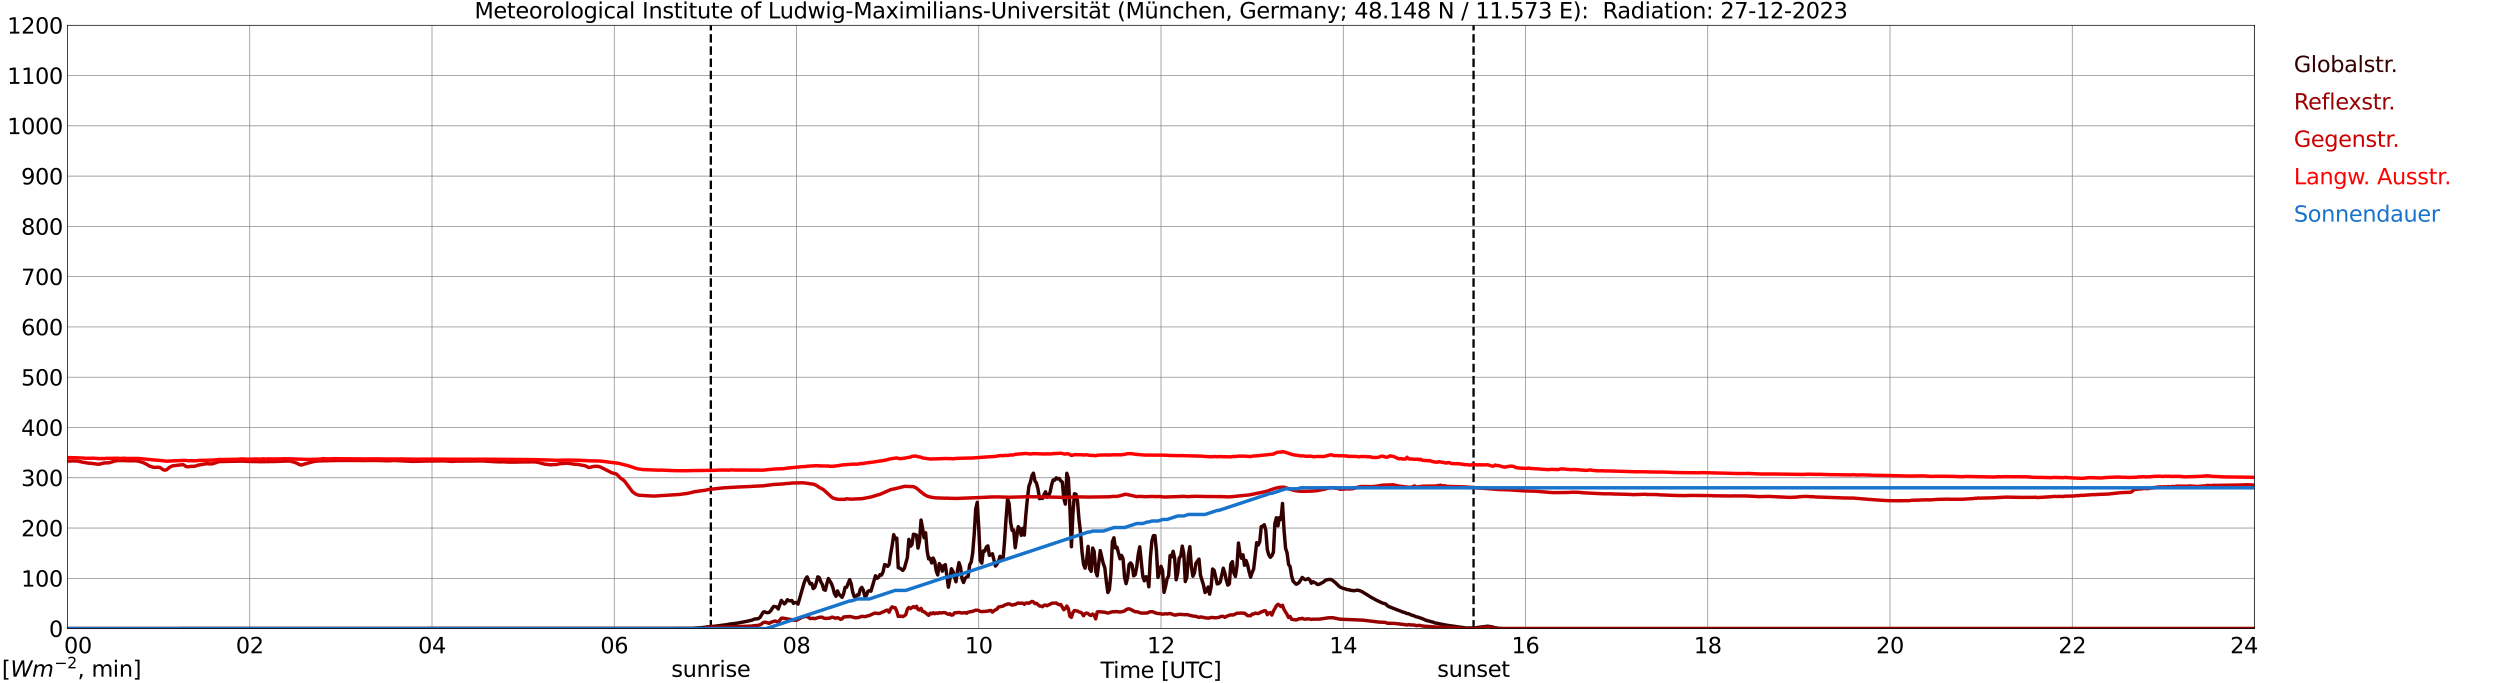 <?xml version="1.0" encoding="utf-8" standalone="no"?>
<!DOCTYPE svg PUBLIC "-//W3C//DTD SVG 1.1//EN"
  "http://www.w3.org/Graphics/SVG/1.1/DTD/svg11.dtd">
<svg xmlns:xlink="http://www.w3.org/1999/xlink" width="1085.4pt" height="296.64pt" viewBox="0 0 1085.4 296.64" xmlns="http://www.w3.org/2000/svg" version="1.1">
 <defs>
  <style type="text/css">*{stroke-linejoin: round; stroke-linecap: butt}</style>
 </defs>
 <g id="figure_1">
  <g id="patch_1">
   <path d="M 0 296.64 
L 1085.4 296.64 
L 1085.4 0 
L 0 0 
z
" style="fill: #ffffff"/>
  </g>
  <g id="axes_1">
   <g id="patch_2">
    <path d="M 29.306 272.909 
L 978.814 272.909 
L 978.814 10.976 
L 29.306 10.976 
z
" style="fill: #ffffff"/>
   </g>
   <g id="patch_3">
    <path d="M 978.814 272.909 
L 978.814 272.909 
L 978.814 10.976 
L 978.814 10.976 
z
" clip-path="url(#p1c6379c365)" style="fill: #d3d3d3; opacity: 0.25; stroke: #d3d3d3; stroke-linejoin: miter"/>
   </g>
   <g id="matplotlib.axis_1">
    <g id="xtick_1">
     <g id="line2d_1">
      <path d="M 29.306 272.909 
L 29.306 10.976 
" clip-path="url(#p1c6379c365)" style="fill: none; stroke: #808080; stroke-width: 0.3; stroke-linecap: square"/>
     </g>
     <g id="line2d_2"/>
     <g id="text_1">
      <!--    00 -->
      <g transform="translate(18.733 283.627) scale(0.095 -0.095)">
       <defs>
        <path id="DejaVuSans-20" transform="scale(0.016)"/>
        <path id="DejaVuSans-30" d="M 2034 4250 
Q 1547 4250 1301 3770 
Q 1056 3291 1056 2328 
Q 1056 1369 1301 889 
Q 1547 409 2034 409 
Q 2525 409 2770 889 
Q 3016 1369 3016 2328 
Q 3016 3291 2770 3770 
Q 2525 4250 2034 4250 
z
M 2034 4750 
Q 2819 4750 3233 4129 
Q 3647 3509 3647 2328 
Q 3647 1150 3233 529 
Q 2819 -91 2034 -91 
Q 1250 -91 836 529 
Q 422 1150 422 2328 
Q 422 3509 836 4129 
Q 1250 4750 2034 4750 
z
" transform="scale(0.016)"/>
       </defs>
       <use xlink:href="#DejaVuSans-20"/>
       <use xlink:href="#DejaVuSans-20" transform="translate(31.787 0)"/>
       <use xlink:href="#DejaVuSans-20" transform="translate(63.574 0)"/>
       <use xlink:href="#DejaVuSans-30" transform="translate(95.361 0)"/>
       <use xlink:href="#DejaVuSans-30" transform="translate(158.984 0)"/>
      </g>
     </g>
    </g>
    <g id="xtick_2">
     <g id="line2d_3">
      <path d="M 108.431 272.909 
L 108.431 10.976 
" clip-path="url(#p1c6379c365)" style="fill: none; stroke: #808080; stroke-width: 0.3; stroke-linecap: square"/>
     </g>
     <g id="line2d_4"/>
     <g id="text_2">
      <!-- 02 -->
      <g transform="translate(102.387 283.627) scale(0.095 -0.095)">
       <defs>
        <path id="DejaVuSans-32" d="M 1228 531 
L 3431 531 
L 3431 0 
L 469 0 
L 469 531 
Q 828 903 1448 1529 
Q 2069 2156 2228 2338 
Q 2531 2678 2651 2914 
Q 2772 3150 2772 3378 
Q 2772 3750 2511 3984 
Q 2250 4219 1831 4219 
Q 1534 4219 1204 4116 
Q 875 4013 500 3803 
L 500 4441 
Q 881 4594 1212 4672 
Q 1544 4750 1819 4750 
Q 2544 4750 2975 4387 
Q 3406 4025 3406 3419 
Q 3406 3131 3298 2873 
Q 3191 2616 2906 2266 
Q 2828 2175 2409 1742 
Q 1991 1309 1228 531 
z
" transform="scale(0.016)"/>
       </defs>
       <use xlink:href="#DejaVuSans-30"/>
       <use xlink:href="#DejaVuSans-32" transform="translate(63.623 0)"/>
      </g>
     </g>
    </g>
    <g id="xtick_3">
     <g id="line2d_5">
      <path d="M 187.557 272.909 
L 187.557 10.976 
" clip-path="url(#p1c6379c365)" style="fill: none; stroke: #808080; stroke-width: 0.3; stroke-linecap: square"/>
     </g>
     <g id="line2d_6"/>
     <g id="text_3">
      <!-- 04 -->
      <g transform="translate(181.513 283.627) scale(0.095 -0.095)">
       <defs>
        <path id="DejaVuSans-34" d="M 2419 4116 
L 825 1625 
L 2419 1625 
L 2419 4116 
z
M 2253 4666 
L 3047 4666 
L 3047 1625 
L 3713 1625 
L 3713 1100 
L 3047 1100 
L 3047 0 
L 2419 0 
L 2419 1100 
L 313 1100 
L 313 1709 
L 2253 4666 
z
" transform="scale(0.016)"/>
       </defs>
       <use xlink:href="#DejaVuSans-30"/>
       <use xlink:href="#DejaVuSans-34" transform="translate(63.623 0)"/>
      </g>
     </g>
    </g>
    <g id="xtick_4">
     <g id="line2d_7">
      <path d="M 266.683 272.909 
L 266.683 10.976 
" clip-path="url(#p1c6379c365)" style="fill: none; stroke: #808080; stroke-width: 0.3; stroke-linecap: square"/>
     </g>
     <g id="line2d_8"/>
     <g id="text_4">
      <!-- 06 -->
      <g transform="translate(260.638 283.627) scale(0.095 -0.095)">
       <defs>
        <path id="DejaVuSans-36" d="M 2113 2584 
Q 1688 2584 1439 2293 
Q 1191 2003 1191 1497 
Q 1191 994 1439 701 
Q 1688 409 2113 409 
Q 2538 409 2786 701 
Q 3034 994 3034 1497 
Q 3034 2003 2786 2293 
Q 2538 2584 2113 2584 
z
M 3366 4563 
L 3366 3988 
Q 3128 4100 2886 4159 
Q 2644 4219 2406 4219 
Q 1781 4219 1451 3797 
Q 1122 3375 1075 2522 
Q 1259 2794 1537 2939 
Q 1816 3084 2150 3084 
Q 2853 3084 3261 2657 
Q 3669 2231 3669 1497 
Q 3669 778 3244 343 
Q 2819 -91 2113 -91 
Q 1303 -91 875 529 
Q 447 1150 447 2328 
Q 447 3434 972 4092 
Q 1497 4750 2381 4750 
Q 2619 4750 2861 4703 
Q 3103 4656 3366 4563 
z
" transform="scale(0.016)"/>
       </defs>
       <use xlink:href="#DejaVuSans-30"/>
       <use xlink:href="#DejaVuSans-36" transform="translate(63.623 0)"/>
      </g>
     </g>
    </g>
    <g id="xtick_5">
     <g id="line2d_9">
      <path d="M 345.808 272.909 
L 345.808 10.976 
" clip-path="url(#p1c6379c365)" style="fill: none; stroke: #808080; stroke-width: 0.3; stroke-linecap: square"/>
     </g>
     <g id="line2d_10"/>
     <g id="text_5">
      <!-- 08 -->
      <g transform="translate(339.764 283.627) scale(0.095 -0.095)">
       <defs>
        <path id="DejaVuSans-38" d="M 2034 2216 
Q 1584 2216 1326 1975 
Q 1069 1734 1069 1313 
Q 1069 891 1326 650 
Q 1584 409 2034 409 
Q 2484 409 2743 651 
Q 3003 894 3003 1313 
Q 3003 1734 2745 1975 
Q 2488 2216 2034 2216 
z
M 1403 2484 
Q 997 2584 770 2862 
Q 544 3141 544 3541 
Q 544 4100 942 4425 
Q 1341 4750 2034 4750 
Q 2731 4750 3128 4425 
Q 3525 4100 3525 3541 
Q 3525 3141 3298 2862 
Q 3072 2584 2669 2484 
Q 3125 2378 3379 2068 
Q 3634 1759 3634 1313 
Q 3634 634 3220 271 
Q 2806 -91 2034 -91 
Q 1263 -91 848 271 
Q 434 634 434 1313 
Q 434 1759 690 2068 
Q 947 2378 1403 2484 
z
M 1172 3481 
Q 1172 3119 1398 2916 
Q 1625 2713 2034 2713 
Q 2441 2713 2670 2916 
Q 2900 3119 2900 3481 
Q 2900 3844 2670 4047 
Q 2441 4250 2034 4250 
Q 1625 4250 1398 4047 
Q 1172 3844 1172 3481 
z
" transform="scale(0.016)"/>
       </defs>
       <use xlink:href="#DejaVuSans-30"/>
       <use xlink:href="#DejaVuSans-38" transform="translate(63.623 0)"/>
      </g>
     </g>
    </g>
    <g id="xtick_6">
     <g id="line2d_11">
      <path d="M 424.934 272.909 
L 424.934 10.976 
" clip-path="url(#p1c6379c365)" style="fill: none; stroke: #808080; stroke-width: 0.3; stroke-linecap: square"/>
     </g>
     <g id="line2d_12"/>
     <g id="text_6">
      <!-- 10 -->
      <g transform="translate(418.89 283.627) scale(0.095 -0.095)">
       <defs>
        <path id="DejaVuSans-31" d="M 794 531 
L 1825 531 
L 1825 4091 
L 703 3866 
L 703 4441 
L 1819 4666 
L 2450 4666 
L 2450 531 
L 3481 531 
L 3481 0 
L 794 0 
L 794 531 
z
" transform="scale(0.016)"/>
       </defs>
       <use xlink:href="#DejaVuSans-31"/>
       <use xlink:href="#DejaVuSans-30" transform="translate(63.623 0)"/>
      </g>
     </g>
    </g>
    <g id="xtick_7">
     <g id="line2d_13">
      <path d="M 504.06 272.909 
L 504.06 10.976 
" clip-path="url(#p1c6379c365)" style="fill: none; stroke: #808080; stroke-width: 0.3; stroke-linecap: square"/>
     </g>
     <g id="line2d_14"/>
     <g id="text_7">
      <!-- 12 -->
      <g transform="translate(498.015 283.627) scale(0.095 -0.095)">
       <use xlink:href="#DejaVuSans-31"/>
       <use xlink:href="#DejaVuSans-32" transform="translate(63.623 0)"/>
      </g>
     </g>
    </g>
    <g id="xtick_8">
     <g id="line2d_15">
      <path d="M 583.185 272.909 
L 583.185 10.976 
" clip-path="url(#p1c6379c365)" style="fill: none; stroke: #808080; stroke-width: 0.3; stroke-linecap: square"/>
     </g>
     <g id="line2d_16"/>
     <g id="text_8">
      <!-- 14 -->
      <g transform="translate(577.141 283.627) scale(0.095 -0.095)">
       <use xlink:href="#DejaVuSans-31"/>
       <use xlink:href="#DejaVuSans-34" transform="translate(63.623 0)"/>
      </g>
     </g>
    </g>
    <g id="xtick_9">
     <g id="line2d_17">
      <path d="M 662.311 272.909 
L 662.311 10.976 
" clip-path="url(#p1c6379c365)" style="fill: none; stroke: #808080; stroke-width: 0.3; stroke-linecap: square"/>
     </g>
     <g id="line2d_18"/>
     <g id="text_9">
      <!-- 16 -->
      <g transform="translate(656.267 283.627) scale(0.095 -0.095)">
       <use xlink:href="#DejaVuSans-31"/>
       <use xlink:href="#DejaVuSans-36" transform="translate(63.623 0)"/>
      </g>
     </g>
    </g>
    <g id="xtick_10">
     <g id="line2d_19">
      <path d="M 741.437 272.909 
L 741.437 10.976 
" clip-path="url(#p1c6379c365)" style="fill: none; stroke: #808080; stroke-width: 0.3; stroke-linecap: square"/>
     </g>
     <g id="line2d_20"/>
     <g id="text_10">
      <!-- 18 -->
      <g transform="translate(735.392 283.627) scale(0.095 -0.095)">
       <use xlink:href="#DejaVuSans-31"/>
       <use xlink:href="#DejaVuSans-38" transform="translate(63.623 0)"/>
      </g>
     </g>
    </g>
    <g id="xtick_11">
     <g id="line2d_21">
      <path d="M 820.562 272.909 
L 820.562 10.976 
" clip-path="url(#p1c6379c365)" style="fill: none; stroke: #808080; stroke-width: 0.3; stroke-linecap: square"/>
     </g>
     <g id="line2d_22"/>
     <g id="text_11">
      <!-- 20 -->
      <g transform="translate(814.518 283.627) scale(0.095 -0.095)">
       <use xlink:href="#DejaVuSans-32"/>
       <use xlink:href="#DejaVuSans-30" transform="translate(63.623 0)"/>
      </g>
     </g>
    </g>
    <g id="xtick_12">
     <g id="line2d_23">
      <path d="M 899.688 272.909 
L 899.688 10.976 
" clip-path="url(#p1c6379c365)" style="fill: none; stroke: #808080; stroke-width: 0.3; stroke-linecap: square"/>
     </g>
     <g id="line2d_24"/>
     <g id="text_12">
      <!-- 22 -->
      <g transform="translate(893.644 283.627) scale(0.095 -0.095)">
       <use xlink:href="#DejaVuSans-32"/>
       <use xlink:href="#DejaVuSans-32" transform="translate(63.623 0)"/>
      </g>
     </g>
    </g>
    <g id="xtick_13">
     <g id="line2d_25">
      <path d="M 978.814 272.909 
L 978.814 10.976 
" clip-path="url(#p1c6379c365)" style="fill: none; stroke: #808080; stroke-width: 0.3; stroke-linecap: square"/>
     </g>
     <g id="line2d_26"/>
     <g id="text_13">
      <!-- 24    -->
      <g transform="translate(968.241 283.627) scale(0.095 -0.095)">
       <use xlink:href="#DejaVuSans-32"/>
       <use xlink:href="#DejaVuSans-34" transform="translate(63.623 0)"/>
       <use xlink:href="#DejaVuSans-20" transform="translate(127.246 0)"/>
       <use xlink:href="#DejaVuSans-20" transform="translate(159.033 0)"/>
       <use xlink:href="#DejaVuSans-20" transform="translate(190.82 0)"/>
      </g>
     </g>
    </g>
    <g id="text_14">
     <!-- Time [UTC] -->
     <g transform="translate(477.806 294.322) scale(0.095 -0.095)">
      <defs>
       <path id="DejaVuSans-54" d="M -19 4666 
L 3928 4666 
L 3928 4134 
L 2272 4134 
L 2272 0 
L 1638 0 
L 1638 4134 
L -19 4134 
L -19 4666 
z
" transform="scale(0.016)"/>
       <path id="DejaVuSans-69" d="M 603 3500 
L 1178 3500 
L 1178 0 
L 603 0 
L 603 3500 
z
M 603 4863 
L 1178 4863 
L 1178 4134 
L 603 4134 
L 603 4863 
z
" transform="scale(0.016)"/>
       <path id="DejaVuSans-6d" d="M 3328 2828 
Q 3544 3216 3844 3400 
Q 4144 3584 4550 3584 
Q 5097 3584 5394 3201 
Q 5691 2819 5691 2113 
L 5691 0 
L 5113 0 
L 5113 2094 
Q 5113 2597 4934 2840 
Q 4756 3084 4391 3084 
Q 3944 3084 3684 2787 
Q 3425 2491 3425 1978 
L 3425 0 
L 2847 0 
L 2847 2094 
Q 2847 2600 2669 2842 
Q 2491 3084 2119 3084 
Q 1678 3084 1418 2786 
Q 1159 2488 1159 1978 
L 1159 0 
L 581 0 
L 581 3500 
L 1159 3500 
L 1159 2956 
Q 1356 3278 1631 3431 
Q 1906 3584 2284 3584 
Q 2666 3584 2933 3390 
Q 3200 3197 3328 2828 
z
" transform="scale(0.016)"/>
       <path id="DejaVuSans-65" d="M 3597 1894 
L 3597 1613 
L 953 1613 
Q 991 1019 1311 708 
Q 1631 397 2203 397 
Q 2534 397 2845 478 
Q 3156 559 3463 722 
L 3463 178 
Q 3153 47 2828 -22 
Q 2503 -91 2169 -91 
Q 1331 -91 842 396 
Q 353 884 353 1716 
Q 353 2575 817 3079 
Q 1281 3584 2069 3584 
Q 2775 3584 3186 3129 
Q 3597 2675 3597 1894 
z
M 3022 2063 
Q 3016 2534 2758 2815 
Q 2500 3097 2075 3097 
Q 1594 3097 1305 2825 
Q 1016 2553 972 2059 
L 3022 2063 
z
" transform="scale(0.016)"/>
       <path id="DejaVuSans-5b" d="M 550 4863 
L 1875 4863 
L 1875 4416 
L 1125 4416 
L 1125 -397 
L 1875 -397 
L 1875 -844 
L 550 -844 
L 550 4863 
z
" transform="scale(0.016)"/>
       <path id="DejaVuSans-55" d="M 556 4666 
L 1191 4666 
L 1191 1831 
Q 1191 1081 1462 751 
Q 1734 422 2344 422 
Q 2950 422 3222 751 
Q 3494 1081 3494 1831 
L 3494 4666 
L 4128 4666 
L 4128 1753 
Q 4128 841 3676 375 
Q 3225 -91 2344 -91 
Q 1459 -91 1007 375 
Q 556 841 556 1753 
L 556 4666 
z
" transform="scale(0.016)"/>
       <path id="DejaVuSans-43" d="M 4122 4306 
L 4122 3641 
Q 3803 3938 3442 4084 
Q 3081 4231 2675 4231 
Q 1875 4231 1450 3742 
Q 1025 3253 1025 2328 
Q 1025 1406 1450 917 
Q 1875 428 2675 428 
Q 3081 428 3442 575 
Q 3803 722 4122 1019 
L 4122 359 
Q 3791 134 3420 21 
Q 3050 -91 2638 -91 
Q 1578 -91 968 557 
Q 359 1206 359 2328 
Q 359 3453 968 4101 
Q 1578 4750 2638 4750 
Q 3056 4750 3426 4639 
Q 3797 4528 4122 4306 
z
" transform="scale(0.016)"/>
       <path id="DejaVuSans-5d" d="M 1947 4863 
L 1947 -844 
L 622 -844 
L 622 -397 
L 1369 -397 
L 1369 4416 
L 622 4416 
L 622 4863 
L 1947 4863 
z
" transform="scale(0.016)"/>
      </defs>
      <use xlink:href="#DejaVuSans-54"/>
      <use xlink:href="#DejaVuSans-69" transform="translate(57.959 0)"/>
      <use xlink:href="#DejaVuSans-6d" transform="translate(85.742 0)"/>
      <use xlink:href="#DejaVuSans-65" transform="translate(183.154 0)"/>
      <use xlink:href="#DejaVuSans-20" transform="translate(244.678 0)"/>
      <use xlink:href="#DejaVuSans-5b" transform="translate(276.465 0)"/>
      <use xlink:href="#DejaVuSans-55" transform="translate(315.479 0)"/>
      <use xlink:href="#DejaVuSans-54" transform="translate(388.672 0)"/>
      <use xlink:href="#DejaVuSans-43" transform="translate(443.881 0)"/>
      <use xlink:href="#DejaVuSans-5d" transform="translate(513.705 0)"/>
     </g>
    </g>
   </g>
   <g id="matplotlib.axis_2">
    <g id="ytick_1">
     <g id="line2d_27">
      <path d="M 29.306 272.909 
L 978.814 272.909 
" clip-path="url(#p1c6379c365)" style="fill: none; stroke: #808080; stroke-width: 0.3; stroke-linecap: square"/>
     </g>
     <g id="line2d_28"/>
     <g id="text_15">
      <!-- 0 -->
      <g transform="translate(21.261 276.518) scale(0.095 -0.095)">
       <use xlink:href="#DejaVuSans-30"/>
      </g>
     </g>
    </g>
    <g id="ytick_2">
     <g id="line2d_29">
      <path d="M 29.306 251.081 
L 978.814 251.081 
" clip-path="url(#p1c6379c365)" style="fill: none; stroke: #808080; stroke-width: 0.3; stroke-linecap: square"/>
     </g>
     <g id="line2d_30"/>
     <g id="text_16">
      <!-- 100 -->
      <g transform="translate(9.173 254.69) scale(0.095 -0.095)">
       <use xlink:href="#DejaVuSans-31"/>
       <use xlink:href="#DejaVuSans-30" transform="translate(63.623 0)"/>
       <use xlink:href="#DejaVuSans-30" transform="translate(127.246 0)"/>
      </g>
     </g>
    </g>
    <g id="ytick_3">
     <g id="line2d_31">
      <path d="M 29.306 229.253 
L 978.814 229.253 
" clip-path="url(#p1c6379c365)" style="fill: none; stroke: #808080; stroke-width: 0.3; stroke-linecap: square"/>
     </g>
     <g id="line2d_32"/>
     <g id="text_17">
      <!-- 200 -->
      <g transform="translate(9.173 232.863) scale(0.095 -0.095)">
       <use xlink:href="#DejaVuSans-32"/>
       <use xlink:href="#DejaVuSans-30" transform="translate(63.623 0)"/>
       <use xlink:href="#DejaVuSans-30" transform="translate(127.246 0)"/>
      </g>
     </g>
    </g>
    <g id="ytick_4">
     <g id="line2d_33">
      <path d="M 29.306 207.426 
L 978.814 207.426 
" clip-path="url(#p1c6379c365)" style="fill: none; stroke: #808080; stroke-width: 0.3; stroke-linecap: square"/>
     </g>
     <g id="line2d_34"/>
     <g id="text_18">
      <!-- 300 -->
      <g transform="translate(9.173 211.035) scale(0.095 -0.095)">
       <defs>
        <path id="DejaVuSans-33" d="M 2597 2516 
Q 3050 2419 3304 2112 
Q 3559 1806 3559 1356 
Q 3559 666 3084 287 
Q 2609 -91 1734 -91 
Q 1441 -91 1130 -33 
Q 819 25 488 141 
L 488 750 
Q 750 597 1062 519 
Q 1375 441 1716 441 
Q 2309 441 2620 675 
Q 2931 909 2931 1356 
Q 2931 1769 2642 2001 
Q 2353 2234 1838 2234 
L 1294 2234 
L 1294 2753 
L 1863 2753 
Q 2328 2753 2575 2939 
Q 2822 3125 2822 3475 
Q 2822 3834 2567 4026 
Q 2313 4219 1838 4219 
Q 1578 4219 1281 4162 
Q 984 4106 628 3988 
L 628 4550 
Q 988 4650 1302 4700 
Q 1616 4750 1894 4750 
Q 2613 4750 3031 4423 
Q 3450 4097 3450 3541 
Q 3450 3153 3228 2886 
Q 3006 2619 2597 2516 
z
" transform="scale(0.016)"/>
       </defs>
       <use xlink:href="#DejaVuSans-33"/>
       <use xlink:href="#DejaVuSans-30" transform="translate(63.623 0)"/>
       <use xlink:href="#DejaVuSans-30" transform="translate(127.246 0)"/>
      </g>
     </g>
    </g>
    <g id="ytick_5">
     <g id="line2d_35">
      <path d="M 29.306 185.598 
L 978.814 185.598 
" clip-path="url(#p1c6379c365)" style="fill: none; stroke: #808080; stroke-width: 0.3; stroke-linecap: square"/>
     </g>
     <g id="line2d_36"/>
     <g id="text_19">
      <!-- 400 -->
      <g transform="translate(9.173 189.207) scale(0.095 -0.095)">
       <use xlink:href="#DejaVuSans-34"/>
       <use xlink:href="#DejaVuSans-30" transform="translate(63.623 0)"/>
       <use xlink:href="#DejaVuSans-30" transform="translate(127.246 0)"/>
      </g>
     </g>
    </g>
    <g id="ytick_6">
     <g id="line2d_37">
      <path d="M 29.306 163.77 
L 978.814 163.77 
" clip-path="url(#p1c6379c365)" style="fill: none; stroke: #808080; stroke-width: 0.3; stroke-linecap: square"/>
     </g>
     <g id="line2d_38"/>
     <g id="text_20">
      <!-- 500 -->
      <g transform="translate(9.173 167.379) scale(0.095 -0.095)">
       <defs>
        <path id="DejaVuSans-35" d="M 691 4666 
L 3169 4666 
L 3169 4134 
L 1269 4134 
L 1269 2991 
Q 1406 3038 1543 3061 
Q 1681 3084 1819 3084 
Q 2600 3084 3056 2656 
Q 3513 2228 3513 1497 
Q 3513 744 3044 326 
Q 2575 -91 1722 -91 
Q 1428 -91 1123 -41 
Q 819 9 494 109 
L 494 744 
Q 775 591 1075 516 
Q 1375 441 1709 441 
Q 2250 441 2565 725 
Q 2881 1009 2881 1497 
Q 2881 1984 2565 2268 
Q 2250 2553 1709 2553 
Q 1456 2553 1204 2497 
Q 953 2441 691 2322 
L 691 4666 
z
" transform="scale(0.016)"/>
       </defs>
       <use xlink:href="#DejaVuSans-35"/>
       <use xlink:href="#DejaVuSans-30" transform="translate(63.623 0)"/>
       <use xlink:href="#DejaVuSans-30" transform="translate(127.246 0)"/>
      </g>
     </g>
    </g>
    <g id="ytick_7">
     <g id="line2d_39">
      <path d="M 29.306 141.942 
L 978.814 141.942 
" clip-path="url(#p1c6379c365)" style="fill: none; stroke: #808080; stroke-width: 0.3; stroke-linecap: square"/>
     </g>
     <g id="line2d_40"/>
     <g id="text_21">
      <!-- 600 -->
      <g transform="translate(9.173 145.551) scale(0.095 -0.095)">
       <use xlink:href="#DejaVuSans-36"/>
       <use xlink:href="#DejaVuSans-30" transform="translate(63.623 0)"/>
       <use xlink:href="#DejaVuSans-30" transform="translate(127.246 0)"/>
      </g>
     </g>
    </g>
    <g id="ytick_8">
     <g id="line2d_41">
      <path d="M 29.306 120.114 
L 978.814 120.114 
" clip-path="url(#p1c6379c365)" style="fill: none; stroke: #808080; stroke-width: 0.3; stroke-linecap: square"/>
     </g>
     <g id="line2d_42"/>
     <g id="text_22">
      <!-- 700 -->
      <g transform="translate(9.173 123.724) scale(0.095 -0.095)">
       <defs>
        <path id="DejaVuSans-37" d="M 525 4666 
L 3525 4666 
L 3525 4397 
L 1831 0 
L 1172 0 
L 2766 4134 
L 525 4134 
L 525 4666 
z
" transform="scale(0.016)"/>
       </defs>
       <use xlink:href="#DejaVuSans-37"/>
       <use xlink:href="#DejaVuSans-30" transform="translate(63.623 0)"/>
       <use xlink:href="#DejaVuSans-30" transform="translate(127.246 0)"/>
      </g>
     </g>
    </g>
    <g id="ytick_9">
     <g id="line2d_43">
      <path d="M 29.306 98.287 
L 978.814 98.287 
" clip-path="url(#p1c6379c365)" style="fill: none; stroke: #808080; stroke-width: 0.3; stroke-linecap: square"/>
     </g>
     <g id="line2d_44"/>
     <g id="text_23">
      <!-- 800 -->
      <g transform="translate(9.173 101.896) scale(0.095 -0.095)">
       <use xlink:href="#DejaVuSans-38"/>
       <use xlink:href="#DejaVuSans-30" transform="translate(63.623 0)"/>
       <use xlink:href="#DejaVuSans-30" transform="translate(127.246 0)"/>
      </g>
     </g>
    </g>
    <g id="ytick_10">
     <g id="line2d_45">
      <path d="M 29.306 76.459 
L 978.814 76.459 
" clip-path="url(#p1c6379c365)" style="fill: none; stroke: #808080; stroke-width: 0.3; stroke-linecap: square"/>
     </g>
     <g id="line2d_46"/>
     <g id="text_24">
      <!-- 900 -->
      <g transform="translate(9.173 80.068) scale(0.095 -0.095)">
       <defs>
        <path id="DejaVuSans-39" d="M 703 97 
L 703 672 
Q 941 559 1184 500 
Q 1428 441 1663 441 
Q 2288 441 2617 861 
Q 2947 1281 2994 2138 
Q 2813 1869 2534 1725 
Q 2256 1581 1919 1581 
Q 1219 1581 811 2004 
Q 403 2428 403 3163 
Q 403 3881 828 4315 
Q 1253 4750 1959 4750 
Q 2769 4750 3195 4129 
Q 3622 3509 3622 2328 
Q 3622 1225 3098 567 
Q 2575 -91 1691 -91 
Q 1453 -91 1209 -44 
Q 966 3 703 97 
z
M 1959 2075 
Q 2384 2075 2632 2365 
Q 2881 2656 2881 3163 
Q 2881 3666 2632 3958 
Q 2384 4250 1959 4250 
Q 1534 4250 1286 3958 
Q 1038 3666 1038 3163 
Q 1038 2656 1286 2365 
Q 1534 2075 1959 2075 
z
" transform="scale(0.016)"/>
       </defs>
       <use xlink:href="#DejaVuSans-39"/>
       <use xlink:href="#DejaVuSans-30" transform="translate(63.623 0)"/>
       <use xlink:href="#DejaVuSans-30" transform="translate(127.246 0)"/>
      </g>
     </g>
    </g>
    <g id="ytick_11">
     <g id="line2d_47">
      <path d="M 29.306 54.631 
L 978.814 54.631 
" clip-path="url(#p1c6379c365)" style="fill: none; stroke: #808080; stroke-width: 0.3; stroke-linecap: square"/>
     </g>
     <g id="line2d_48"/>
     <g id="text_25">
      <!-- 1000 -->
      <g transform="translate(3.128 58.24) scale(0.095 -0.095)">
       <use xlink:href="#DejaVuSans-31"/>
       <use xlink:href="#DejaVuSans-30" transform="translate(63.623 0)"/>
       <use xlink:href="#DejaVuSans-30" transform="translate(127.246 0)"/>
       <use xlink:href="#DejaVuSans-30" transform="translate(190.869 0)"/>
      </g>
     </g>
    </g>
    <g id="ytick_12">
     <g id="line2d_49">
      <path d="M 29.306 32.803 
L 978.814 32.803 
" clip-path="url(#p1c6379c365)" style="fill: none; stroke: #808080; stroke-width: 0.3; stroke-linecap: square"/>
     </g>
     <g id="line2d_50"/>
     <g id="text_26">
      <!-- 1100 -->
      <g transform="translate(3.128 36.413) scale(0.095 -0.095)">
       <use xlink:href="#DejaVuSans-31"/>
       <use xlink:href="#DejaVuSans-31" transform="translate(63.623 0)"/>
       <use xlink:href="#DejaVuSans-30" transform="translate(127.246 0)"/>
       <use xlink:href="#DejaVuSans-30" transform="translate(190.869 0)"/>
      </g>
     </g>
    </g>
    <g id="ytick_13">
     <g id="line2d_51">
      <path d="M 29.306 10.976 
L 978.814 10.976 
" clip-path="url(#p1c6379c365)" style="fill: none; stroke: #808080; stroke-width: 0.3; stroke-linecap: square"/>
     </g>
     <g id="line2d_52"/>
     <g id="text_27">
      <!-- 1200 -->
      <g transform="translate(3.128 14.585) scale(0.095 -0.095)">
       <use xlink:href="#DejaVuSans-31"/>
       <use xlink:href="#DejaVuSans-32" transform="translate(63.623 0)"/>
       <use xlink:href="#DejaVuSans-30" transform="translate(127.246 0)"/>
       <use xlink:href="#DejaVuSans-30" transform="translate(190.869 0)"/>
      </g>
     </g>
    </g>
   </g>
   <g id="line2d_53">
    <path d="M 308.619 272.909 
L 308.619 10.976 
" clip-path="url(#p1c6379c365)" style="fill: none; stroke-dasharray: 3.7,1.6; stroke-dashoffset: 0; stroke: #000000"/>
   </g>
   <g id="line2d_54">
    <path d="M 639.76 272.909 
L 639.76 10.976 
" clip-path="url(#p1c6379c365)" style="fill: none; stroke-dasharray: 3.7,1.6; stroke-dashoffset: 0; stroke: #000000"/>
   </g>
   <g id="line2d_55">
    <path d="M 29.306 272.909 
L 300.311 272.835 
L 304.927 272.49 
L 308.883 271.964 
L 310.202 271.903 
L 314.158 271.396 
L 316.136 271.112 
L 316.796 270.929 
L 318.114 270.809 
L 320.093 270.545 
L 322.73 270.038 
L 326.027 269.371 
L 326.686 269.168 
L 327.346 268.842 
L 329.324 268.559 
L 329.983 268.052 
L 331.302 265.824 
L 331.961 265.601 
L 332.621 265.944 
L 333.28 266.005 
L 333.94 265.843 
L 334.599 265.234 
L 335.258 264.141 
L 335.918 263.289 
L 337.236 263.492 
L 337.896 264.405 
L 339.215 260.674 
L 340.533 262.174 
L 341.193 261.526 
L 341.852 260.371 
L 342.512 260.777 
L 343.171 260.897 
L 343.83 260.735 
L 344.49 261.971 
L 345.149 261.587 
L 345.808 261.628 
L 346.468 262.276 
L 349.105 253.054 
L 349.765 251.371 
L 350.424 250.461 
L 351.083 252.164 
L 351.743 253.541 
L 352.402 253.297 
L 353.062 255.527 
L 353.721 255.021 
L 354.38 253.015 
L 355.04 250.439 
L 355.699 250.784 
L 356.359 252.589 
L 357.018 253.722 
L 357.677 255.992 
L 358.337 256.256 
L 358.996 253.358 
L 359.655 251.171 
L 360.974 253.38 
L 361.634 255.224 
L 362.293 257.756 
L 362.952 258.891 
L 363.612 256.54 
L 364.271 258 
L 365.59 259.317 
L 366.249 257.837 
L 366.909 255.021 
L 367.568 254.96 
L 368.887 251.677 
L 369.546 253.438 
L 370.206 257.108 
L 370.865 259.013 
L 371.524 259.194 
L 372.184 258.262 
L 372.843 258.343 
L 373.502 255.77 
L 374.162 255.021 
L 374.821 256.256 
L 375.481 258.891 
L 376.14 258.546 
L 376.799 256.743 
L 377.459 256.44 
L 378.118 256.682 
L 380.096 249.974 
L 380.756 251.109 
L 381.415 250.662 
L 382.074 249.488 
L 382.734 249.669 
L 383.393 248.252 
L 384.053 245.131 
L 384.712 245.373 
L 385.371 245.899 
L 386.031 245.048 
L 386.69 240.53 
L 387.349 236.799 
L 388.009 232.119 
L 388.668 234.044 
L 389.328 233.619 
L 389.987 246.488 
L 390.646 246.63 
L 391.965 247.643 
L 392.624 246.75 
L 393.943 242.09 
L 394.603 234.165 
L 395.262 237.166 
L 395.921 236.496 
L 396.581 231.956 
L 397.24 232.078 
L 397.899 232.342 
L 398.559 237.956 
L 399.218 234.977 
L 399.878 225.796 
L 400.537 229.26 
L 401.196 233.477 
L 401.856 231.307 
L 402.515 239.152 
L 403.175 242.658 
L 403.834 242.374 
L 404.493 244.4 
L 405.153 242.293 
L 405.812 243.751 
L 406.471 247.846 
L 407.131 249.61 
L 407.79 244.664 
L 408.45 245.637 
L 409.109 248.008 
L 409.768 245.556 
L 410.428 245.15 
L 411.746 254.94 
L 412.406 251.513 
L 413.065 246.934 
L 413.725 248.049 
L 415.043 252.589 
L 415.703 247.704 
L 416.362 244.28 
L 417.022 246.347 
L 417.681 251.352 
L 418.34 252.893 
L 419 251.171 
L 419.659 250.461 
L 420.318 250.297 
L 420.978 245.231 
L 421.637 244.077 
L 422.297 240.165 
L 422.956 232.036 
L 423.615 221.053 
L 424.275 218.073 
L 424.934 229.221 
L 425.593 243.367 
L 426.253 244.48 
L 426.912 239.152 
L 427.572 239.314 
L 428.231 237.489 
L 428.89 237.002 
L 429.55 241.136 
L 430.869 240.427 
L 432.187 245.757 
L 432.847 244.928 
L 433.506 243.751 
L 434.165 241.523 
L 434.825 242.638 
L 435.484 242.961 
L 436.144 234.996 
L 436.803 224.923 
L 437.462 216.574 
L 438.122 218.741 
L 438.781 226.889 
L 439.44 230.294 
L 440.1 230.091 
L 440.759 237.773 
L 442.078 228.653 
L 442.737 229.524 
L 443.397 232.423 
L 444.056 229.343 
L 444.716 232.32 
L 445.375 223.545 
L 446.034 216.696 
L 446.694 211.162 
L 447.353 209.359 
L 448.012 206.522 
L 448.672 205.426 
L 449.331 208.792 
L 449.991 209.744 
L 450.65 212.297 
L 451.309 216.473 
L 451.969 216.331 
L 452.628 216.412 
L 453.287 214.729 
L 453.947 213.513 
L 454.606 215.803 
L 455.266 215.277 
L 455.925 213.636 
L 456.584 210.412 
L 457.244 208.366 
L 457.903 208.467 
L 458.563 207.454 
L 459.222 207.96 
L 459.881 207.716 
L 460.541 208.77 
L 461.2 209.277 
L 461.859 216.309 
L 462.519 218.863 
L 463.178 205.487 
L 463.838 207.615 
L 464.497 220.282 
L 465.156 237.367 
L 465.816 223.2 
L 466.475 214.365 
L 467.134 214.568 
L 467.794 217.444 
L 468.453 225.512 
L 469.113 231.268 
L 469.772 239.637 
L 470.431 245.048 
L 471.091 246.67 
L 471.75 243.489 
L 472.409 237.225 
L 473.069 246.914 
L 473.728 248.049 
L 474.388 237.934 
L 475.047 239.375 
L 475.706 248.069 
L 476.366 250.035 
L 477.685 239.05 
L 479.003 244.705 
L 479.663 246.488 
L 480.322 252.406 
L 480.981 257.23 
L 481.641 256.034 
L 482.3 249.143 
L 482.96 235.199 
L 483.619 233.477 
L 484.278 237.895 
L 484.938 237.55 
L 486.256 242.597 
L 486.916 241.136 
L 487.575 242.535 
L 488.235 250.542 
L 488.894 253.399 
L 489.553 250.745 
L 490.213 245.048 
L 490.872 244.4 
L 491.532 245.353 
L 492.191 250.014 
L 492.85 249.488 
L 493.51 246.205 
L 494.169 240.813 
L 494.828 237.428 
L 496.147 250.177 
L 496.807 252.183 
L 497.466 250.4 
L 498.125 250.581 
L 498.785 254.757 
L 499.444 242.071 
L 500.103 234.896 
L 500.763 232.584 
L 501.422 232.545 
L 502.082 239.191 
L 502.741 250.703 
L 503.4 248.514 
L 504.06 245.879 
L 504.719 247.685 
L 505.379 257.169 
L 506.038 254.573 
L 506.697 251.312 
L 507.357 250.035 
L 508.016 241.219 
L 508.675 241.745 
L 509.335 239.353 
L 509.994 242.496 
L 510.654 251.697 
L 511.313 248.778 
L 511.972 242.293 
L 512.632 241.42 
L 513.291 237.105 
L 513.95 240.327 
L 514.61 252.487 
L 515.269 250.642 
L 515.929 241.381 
L 516.588 237.327 
L 517.247 246.144 
L 517.907 250.156 
L 518.566 248.759 
L 519.226 244.541 
L 520.544 242.738 
L 521.204 249.752 
L 522.522 254.047 
L 523.182 257.23 
L 523.841 256.621 
L 524.501 254.857 
L 525.16 257.959 
L 525.819 254.737 
L 526.479 247.034 
L 527.138 247.643 
L 528.457 253.5 
L 529.116 253.358 
L 529.776 252.67 
L 531.094 246.711 
L 531.754 248.759 
L 532.413 251.819 
L 533.073 254.047 
L 533.732 253.46 
L 534.391 244.847 
L 535.051 243.854 
L 535.71 248.82 
L 536.369 250.258 
L 537.029 245.899 
L 537.688 235.767 
L 538.348 240.285 
L 539.007 242.394 
L 539.666 240.874 
L 540.326 245.434 
L 540.985 243.347 
L 541.644 245.212 
L 542.304 248.191 
L 542.963 250.581 
L 543.623 248.575 
L 544.282 247.034 
L 545.601 235.583 
L 546.26 236.657 
L 546.919 235.241 
L 547.579 228.653 
L 548.238 228.43 
L 548.898 227.802 
L 549.557 230.194 
L 550.216 238.604 
L 550.876 240.955 
L 551.535 241.968 
L 552.195 241.239 
L 552.854 239.759 
L 553.513 227.193 
L 554.173 224.761 
L 554.832 228.308 
L 555.491 224.741 
L 556.151 225.49 
L 556.81 218.58 
L 557.47 230.011 
L 558.129 237.956 
L 558.788 240.023 
L 559.448 245.048 
L 560.107 246.002 
L 560.766 250.075 
L 561.426 252.345 
L 562.745 253.663 
L 563.404 253.358 
L 564.063 252.832 
L 565.382 250.703 
L 566.042 251.271 
L 566.701 251.677 
L 567.36 251.494 
L 568.02 251.19 
L 568.679 251.777 
L 569.338 253.216 
L 569.998 252.548 
L 571.317 253.196 
L 571.976 253.744 
L 572.635 253.722 
L 573.954 253.035 
L 574.613 252.67 
L 575.273 252.081 
L 575.932 251.758 
L 577.251 251.535 
L 577.91 251.635 
L 578.57 251.98 
L 579.889 253.074 
L 581.207 254.373 
L 581.867 254.899 
L 583.185 255.466 
L 583.845 255.608 
L 584.504 255.872 
L 587.142 256.398 
L 587.801 256.459 
L 589.12 256.276 
L 589.779 256.276 
L 591.098 256.743 
L 593.736 258.323 
L 595.054 259.194 
L 597.692 260.635 
L 600.329 261.871 
L 601.648 262.215 
L 602.307 262.944 
L 602.967 263.35 
L 608.242 265.398 
L 608.901 265.682 
L 609.561 265.824 
L 610.879 266.369 
L 611.539 266.45 
L 612.858 267.059 
L 613.517 267.201 
L 614.836 267.788 
L 615.495 267.891 
L 617.473 268.578 
L 619.451 269.451 
L 620.111 269.552 
L 621.429 269.938 
L 622.089 270.058 
L 622.748 270.383 
L 628.023 271.438 
L 636.595 272.673 
L 640.552 272.612 
L 641.87 272.389 
L 645.827 271.883 
L 647.145 272.044 
L 648.464 272.348 
L 649.123 272.612 
L 649.783 272.612 
L 650.442 272.815 
L 653.08 272.909 
L 978.154 272.909 
L 978.154 272.909 
" clip-path="url(#p1c6379c365)" style="fill: none; stroke: #330000; stroke-width: 1.5; stroke-linecap: square"/>
   </g>
   <g id="line2d_56">
    <path d="M 29.306 272.909 
L 306.246 272.909 
L 306.905 272.287 
L 314.158 272.226 
L 314.818 272.145 
L 316.136 272.184 
L 326.027 271.841 
L 328.005 271.577 
L 328.665 271.597 
L 329.983 271.274 
L 330.643 270.907 
L 331.302 270.342 
L 331.961 270.117 
L 332.621 270.2 
L 333.94 270.645 
L 334.599 270.2 
L 336.577 269.591 
L 337.896 270.117 
L 339.215 268.414 
L 339.874 268.356 
L 345.149 269.307 
L 345.808 269.307 
L 348.446 267.908 
L 349.105 267.808 
L 349.765 267.585 
L 350.424 267.705 
L 351.083 268.03 
L 351.743 268.556 
L 353.062 268.436 
L 353.721 268.617 
L 355.04 268.214 
L 355.699 267.989 
L 357.018 267.969 
L 357.677 268.375 
L 358.337 268.497 
L 360.315 268.375 
L 360.974 268.011 
L 361.634 267.969 
L 362.293 268.294 
L 362.952 268.395 
L 363.612 268.172 
L 364.271 268.414 
L 364.93 268.901 
L 365.59 268.72 
L 366.249 267.888 
L 367.568 267.747 
L 368.227 267.788 
L 368.887 267.624 
L 371.524 268.233 
L 372.843 268.072 
L 374.162 267.585 
L 375.481 267.727 
L 376.799 267.382 
L 377.459 267.22 
L 379.437 266.308 
L 380.096 266.166 
L 381.415 266.389 
L 382.074 266.247 
L 384.053 265.376 
L 384.712 264.99 
L 385.371 264.909 
L 386.031 265.802 
L 386.69 264.261 
L 387.349 263.47 
L 388.009 263.815 
L 388.668 263.855 
L 389.328 265.315 
L 389.987 267.624 
L 391.306 267.524 
L 391.965 267.705 
L 392.624 267.382 
L 393.284 266.795 
L 393.943 264.464 
L 394.603 263.754 
L 395.262 264.241 
L 396.581 263.368 
L 397.24 263.794 
L 397.899 263.226 
L 398.559 264.564 
L 399.218 264.848 
L 399.878 264.138 
L 400.537 265.457 
L 401.196 265.557 
L 403.175 267.159 
L 403.834 266.227 
L 404.493 266.511 
L 405.153 266.024 
L 405.812 266.47 
L 406.471 266.085 
L 407.131 266.328 
L 407.79 265.963 
L 408.45 266.147 
L 409.768 265.944 
L 410.428 266.064 
L 411.746 266.734 
L 412.406 266.45 
L 413.065 267.057 
L 413.725 266.956 
L 414.384 266.085 
L 416.362 265.902 
L 417.681 266.166 
L 419 265.963 
L 419.659 266.267 
L 420.318 265.78 
L 422.297 265.415 
L 423.615 264.909 
L 424.275 264.909 
L 424.934 265.112 
L 425.593 265.437 
L 426.253 265.557 
L 428.89 265.315 
L 429.55 265.112 
L 430.209 265.031 
L 430.869 265.76 
L 431.528 265.132 
L 432.847 264.444 
L 433.506 263.551 
L 435.484 263.145 
L 436.144 262.7 
L 436.803 262.517 
L 437.462 262.213 
L 438.122 262.174 
L 439.44 262.72 
L 440.1 262.497 
L 440.759 262.477 
L 441.419 262.052 
L 442.078 261.788 
L 442.737 261.91 
L 444.056 261.868 
L 444.716 262.355 
L 445.375 261.829 
L 446.034 261.788 
L 446.694 261.929 
L 448.012 261.12 
L 448.672 261.323 
L 449.331 262.071 
L 449.991 261.91 
L 451.309 263.084 
L 451.969 263.167 
L 452.628 263.409 
L 453.287 262.781 
L 453.947 262.68 
L 454.606 262.984 
L 455.266 262.6 
L 455.925 262.375 
L 456.584 261.91 
L 458.563 261.788 
L 459.222 262.274 
L 459.881 262.558 
L 460.541 262.458 
L 461.859 264.728 
L 462.519 264.2 
L 463.178 263.126 
L 463.838 264.241 
L 464.497 267.563 
L 465.156 268.03 
L 465.816 265.902 
L 466.475 265.07 
L 467.794 265.315 
L 468.453 265.66 
L 469.113 265.821 
L 469.772 266.288 
L 470.431 267.341 
L 471.091 266.428 
L 471.75 266.166 
L 472.409 266.389 
L 473.069 266.996 
L 473.728 267.199 
L 474.388 266.592 
L 475.047 267.098 
L 475.706 268.698 
L 476.366 265.679 
L 477.025 265.579 
L 479.663 265.802 
L 480.981 266.205 
L 482.96 265.579 
L 483.619 265.638 
L 484.938 265.496 
L 485.597 265.699 
L 486.916 265.638 
L 488.235 265.254 
L 488.894 264.728 
L 489.553 264.383 
L 490.213 264.322 
L 490.872 264.586 
L 492.85 265.618 
L 493.51 265.557 
L 495.488 266.186 
L 498.125 266.147 
L 498.785 265.802 
L 499.444 265.599 
L 500.103 265.579 
L 500.763 265.699 
L 502.082 266.267 
L 504.06 266.489 
L 504.719 266.653 
L 506.038 266.47 
L 506.697 266.55 
L 508.016 266.347 
L 509.994 267.057 
L 510.654 266.996 
L 511.313 266.795 
L 512.632 266.734 
L 514.61 266.895 
L 515.269 266.814 
L 517.907 267.463 
L 519.226 267.605 
L 520.544 268.05 
L 521.204 267.847 
L 522.522 268.05 
L 523.182 268.233 
L 524.501 268.356 
L 525.16 268.294 
L 525.819 268.072 
L 527.138 268.153 
L 527.797 268.233 
L 529.116 268.05 
L 530.435 267.563 
L 531.094 267.605 
L 531.754 268.011 
L 533.073 267.341 
L 534.391 266.915 
L 535.051 267.037 
L 535.71 266.895 
L 537.029 266.247 
L 538.348 266.227 
L 539.007 266.105 
L 539.666 266.267 
L 540.326 266.205 
L 541.644 267.279 
L 542.963 267.321 
L 543.623 266.611 
L 544.282 266.592 
L 544.941 266.186 
L 546.26 266.408 
L 547.579 265.66 
L 548.238 265.496 
L 548.898 265.132 
L 549.557 265.254 
L 550.216 266.876 
L 550.876 266.147 
L 551.535 265.963 
L 552.195 267.037 
L 552.854 265.376 
L 554.173 263.003 
L 554.832 262.355 
L 555.491 262.761 
L 556.151 263.348 
L 556.81 262.781 
L 557.47 264.645 
L 558.788 266.734 
L 559.448 268.091 
L 560.107 267.646 
L 560.766 268.882 
L 562.745 269.146 
L 563.404 268.962 
L 564.063 268.598 
L 564.723 268.659 
L 565.382 268.436 
L 566.042 268.759 
L 566.701 268.82 
L 568.02 268.659 
L 569.338 268.923 
L 569.998 268.82 
L 572.635 268.82 
L 574.613 268.556 
L 576.592 268.233 
L 578.57 268.172 
L 581.867 268.84 
L 583.185 268.882 
L 591.757 269.246 
L 593.076 269.408 
L 599.011 270.117 
L 600.329 270.139 
L 601.648 270.259 
L 602.307 270.584 
L 605.604 270.665 
L 607.582 270.907 
L 608.901 271.049 
L 610.879 271.355 
L 611.539 271.171 
L 612.198 271.294 
L 614.176 271.394 
L 614.836 271.617 
L 616.154 271.497 
L 618.133 271.861 
L 621.429 272.084 
L 623.408 272.226 
L 624.067 272.306 
L 624.726 272.206 
L 628.023 272.409 
L 628.683 272.348 
L 631.32 272.551 
L 633.298 272.57 
L 633.958 272.909 
L 642.53 272.909 
L 643.189 272.367 
L 647.145 272.226 
L 647.805 272.348 
L 648.464 272.909 
L 978.154 272.909 
L 978.154 272.909 
" clip-path="url(#p1c6379c365)" style="fill: none; stroke: #990000; stroke-width: 1.5; stroke-linecap: square"/>
   </g>
   <g id="line2d_57">
    <path d="M 29.306 200.192 
L 31.943 200.107 
L 33.921 200.227 
L 35.9 200.672 
L 38.537 201.104 
L 39.856 201.176 
L 42.493 201.556 
L 43.153 201.521 
L 45.131 201.015 
L 47.109 200.934 
L 47.768 200.803 
L 49.747 200.181 
L 51.065 199.965 
L 53.043 199.954 
L 57 200.072 
L 58.978 200.046 
L 60.297 200.253 
L 62.275 200.895 
L 63.594 201.53 
L 64.912 202.357 
L 66.89 202.936 
L 68.869 202.85 
L 69.528 203.012 
L 70.847 203.911 
L 71.506 204.127 
L 72.166 203.983 
L 72.825 203.577 
L 73.484 202.981 
L 74.144 202.569 
L 74.803 202.289 
L 76.781 202.032 
L 79.419 201.704 
L 80.078 202.038 
L 80.737 202.508 
L 81.397 202.682 
L 83.375 202.429 
L 84.034 202.488 
L 84.694 202.385 
L 86.013 201.953 
L 89.309 201.353 
L 89.969 201.314 
L 91.288 201.429 
L 91.947 201.401 
L 92.606 201.259 
L 94.584 200.556 
L 95.244 200.401 
L 101.178 200.275 
L 105.135 200.203 
L 107.772 200.34 
L 111.728 200.423 
L 113.047 200.458 
L 119.641 200.356 
L 125.575 200.129 
L 127.553 200.604 
L 128.872 201.109 
L 130.191 201.781 
L 130.85 201.879 
L 132.169 201.471 
L 136.125 200.397 
L 138.104 200.124 
L 146.676 199.919 
L 149.972 199.921 
L 158.544 199.939 
L 160.523 199.91 
L 163.819 199.93 
L 168.435 200.061 
L 171.073 199.906 
L 177.007 200.214 
L 178.985 200.316 
L 182.282 200.257 
L 184.26 200.187 
L 192.832 200.089 
L 194.81 200.233 
L 196.129 200.342 
L 197.448 200.231 
L 209.317 200.115 
L 214.592 200.434 
L 216.57 200.524 
L 218.548 200.504 
L 220.526 200.624 
L 221.845 200.652 
L 224.482 200.622 
L 226.461 200.561 
L 232.395 200.528 
L 233.714 200.766 
L 236.351 201.488 
L 238.989 201.811 
L 240.308 201.704 
L 241.626 201.663 
L 242.945 201.34 
L 246.242 201.08 
L 249.539 201.569 
L 250.858 201.6 
L 252.836 202.017 
L 253.495 202.091 
L 254.155 202.281 
L 255.473 202.918 
L 256.133 202.929 
L 257.451 202.547 
L 258.77 202.447 
L 260.089 202.547 
L 261.408 203.121 
L 264.705 204.782 
L 265.364 205.173 
L 266.683 205.561 
L 267.342 205.697 
L 268.002 206.138 
L 269.32 207.504 
L 270.639 208.399 
L 271.298 209.06 
L 274.595 213.515 
L 275.914 214.472 
L 277.233 214.991 
L 279.87 215.166 
L 283.827 215.384 
L 295.036 214.67 
L 298.333 214.231 
L 300.311 213.79 
L 301.63 213.457 
L 306.246 212.839 
L 307.564 212.522 
L 312.18 212.02 
L 314.158 211.795 
L 316.796 211.647 
L 321.411 211.398 
L 322.73 211.35 
L 331.302 210.922 
L 335.918 210.335 
L 339.874 210.11 
L 341.852 209.881 
L 342.512 209.888 
L 343.83 209.711 
L 348.446 209.604 
L 350.424 209.818 
L 352.402 210.139 
L 353.062 210.165 
L 354.38 210.702 
L 355.699 211.595 
L 357.018 212.287 
L 357.677 212.734 
L 360.974 215.753 
L 361.634 216.207 
L 362.952 216.632 
L 364.271 216.801 
L 366.909 216.794 
L 367.568 216.526 
L 368.887 216.687 
L 370.206 216.72 
L 371.524 216.6 
L 374.162 216.519 
L 378.118 215.781 
L 381.415 214.779 
L 382.074 214.618 
L 386.69 212.575 
L 388.668 212.177 
L 392.624 211.169 
L 394.603 211.2 
L 396.581 211.298 
L 397.899 211.926 
L 399.878 213.614 
L 401.196 214.626 
L 402.515 215.382 
L 403.834 215.783 
L 405.812 216.122 
L 410.428 216.314 
L 411.087 216.264 
L 412.406 216.353 
L 415.703 216.397 
L 417.022 216.338 
L 428.231 215.886 
L 429.55 215.788 
L 432.187 215.729 
L 434.165 215.762 
L 438.122 215.884 
L 440.759 215.81 
L 444.716 215.7 
L 445.375 215.598 
L 448.012 215.687 
L 450.65 215.679 
L 462.519 215.954 
L 463.838 215.864 
L 466.475 215.825 
L 467.794 215.762 
L 470.431 215.751 
L 472.409 215.818 
L 481.641 215.683 
L 483.619 215.48 
L 484.938 215.535 
L 487.575 214.897 
L 488.235 214.626 
L 488.894 214.602 
L 493.51 215.607 
L 494.828 215.508 
L 497.466 215.663 
L 499.444 215.55 
L 500.763 215.548 
L 502.741 215.622 
L 503.4 215.526 
L 505.379 215.794 
L 509.335 215.67 
L 512.632 215.556 
L 513.95 215.476 
L 515.269 215.637 
L 519.226 215.469 
L 523.841 215.576 
L 529.776 215.6 
L 533.732 215.74 
L 542.304 214.878 
L 549.557 213.419 
L 553.513 212.029 
L 555.491 211.592 
L 557.47 211.501 
L 559.448 212.149 
L 561.426 212.824 
L 562.745 213.088 
L 564.723 213.304 
L 566.701 213.306 
L 569.998 213.181 
L 571.976 213 
L 575.273 212.337 
L 577.251 211.732 
L 579.229 211.756 
L 579.889 211.979 
L 580.548 212.012 
L 581.867 212.415 
L 583.845 212.341 
L 584.504 212.223 
L 585.823 212.278 
L 587.142 212.204 
L 589.779 211.431 
L 591.098 211.213 
L 595.714 211.272 
L 597.692 211.066 
L 600.329 210.628 
L 604.945 210.475 
L 606.923 210.973 
L 611.539 211.551 
L 612.858 211.49 
L 614.176 210.957 
L 614.836 211.49 
L 615.495 211.448 
L 616.154 211.267 
L 616.814 211.287 
L 617.473 211.097 
L 622.748 211.014 
L 623.408 211.038 
L 624.067 210.802 
L 624.726 210.839 
L 625.386 210.639 
L 626.045 210.935 
L 627.364 210.944 
L 628.023 211.136 
L 629.342 211.208 
L 635.936 211.396 
L 651.102 212.562 
L 655.058 212.673 
L 661.652 213.114 
L 666.927 213.275 
L 674.18 213.889 
L 680.774 213.815 
L 682.752 213.679 
L 685.389 213.753 
L 687.368 213.961 
L 696.599 214.402 
L 699.236 214.397 
L 701.215 214.502 
L 702.533 214.496 
L 703.852 214.57 
L 705.171 214.578 
L 707.808 214.666 
L 709.127 214.762 
L 714.402 214.574 
L 715.062 214.709 
L 715.721 214.666 
L 717.04 214.707 
L 719.018 214.707 
L 720.337 214.827 
L 728.909 215.166 
L 729.568 215.102 
L 730.227 215.185 
L 731.546 215.17 
L 732.865 215.131 
L 734.843 215.087 
L 742.756 215.172 
L 744.074 215.246 
L 751.327 215.338 
L 752.646 215.292 
L 757.921 215.323 
L 759.24 215.382 
L 762.537 215.53 
L 763.196 215.628 
L 767.812 215.515 
L 777.043 215.958 
L 780.34 215.801 
L 781 215.668 
L 782.318 215.6 
L 783.637 215.511 
L 785.615 215.574 
L 786.275 215.657 
L 786.934 215.622 
L 788.253 215.759 
L 798.143 216.102 
L 800.781 216.202 
L 804.737 216.253 
L 812.65 216.914 
L 819.244 217.346 
L 823.2 217.414 
L 829.134 217.357 
L 829.794 217.215 
L 833.75 217.086 
L 837.047 216.982 
L 837.706 217.067 
L 841.003 216.811 
L 845.619 216.709 
L 846.938 216.763 
L 852.213 216.742 
L 856.828 216.445 
L 857.488 216.323 
L 858.147 216.355 
L 858.806 216.202 
L 859.466 216.281 
L 860.785 216.231 
L 865.4 216.133 
L 870.675 215.84 
L 871.994 215.836 
L 877.269 215.945 
L 883.204 215.93 
L 883.863 215.862 
L 884.522 216.017 
L 891.116 215.613 
L 891.775 215.508 
L 893.094 215.585 
L 893.754 215.508 
L 895.072 215.539 
L 895.732 215.554 
L 896.391 215.43 
L 900.347 215.353 
L 901.666 215.157 
L 902.326 215.205 
L 903.644 215.039 
L 904.304 215.087 
L 905.622 214.971 
L 907.601 214.821 
L 908.919 214.729 
L 909.579 214.777 
L 910.898 214.655 
L 912.216 214.616 
L 915.513 214.487 
L 920.129 213.952 
L 922.107 213.823 
L 924.085 213.74 
L 924.745 213.788 
L 925.404 213.566 
L 926.723 212.485 
L 930.02 212.236 
L 930.679 212.094 
L 931.998 212.145 
L 932.657 212.151 
L 934.635 211.756 
L 937.932 211.339 
L 938.592 211.444 
L 939.91 211.322 
L 940.57 211.435 
L 941.229 211.243 
L 942.548 211.392 
L 943.207 211.171 
L 943.867 211.276 
L 945.185 211.062 
L 949.801 211.09 
L 950.46 210.955 
L 953.098 211.143 
L 953.757 211.256 
L 957.714 210.89 
L 958.373 210.741 
L 959.692 210.807 
L 960.351 210.82 
L 961.01 210.678 
L 962.329 210.75 
L 963.648 210.711 
L 974.198 210.523 
L 975.517 210.457 
L 976.836 210.499 
L 978.154 210.573 
L 978.154 210.573 
" clip-path="url(#p1c6379c365)" style="fill: none; stroke: #cc0000; stroke-width: 1.5; stroke-linecap: square"/>
   </g>
   <g id="line2d_58">
    <path d="M 29.306 198.651 
L 32.603 198.749 
L 35.9 198.847 
L 37.218 198.978 
L 40.515 198.935 
L 43.812 199.131 
L 44.472 199.02 
L 45.131 199.17 
L 45.79 199.004 
L 51.065 198.952 
L 52.384 199.046 
L 53.703 198.935 
L 55.022 199.05 
L 60.297 199.059 
L 66.89 199.694 
L 70.847 200.022 
L 72.166 200.233 
L 74.144 200.137 
L 80.078 199.871 
L 82.056 200.03 
L 84.034 200.035 
L 85.353 200.05 
L 86.013 199.906 
L 92.606 199.76 
L 95.244 199.469 
L 97.222 199.513 
L 100.519 199.428 
L 102.497 199.437 
L 105.135 199.231 
L 107.113 199.369 
L 110.41 199.31 
L 111.069 199.227 
L 112.388 199.343 
L 114.366 199.214 
L 115.685 199.343 
L 116.344 199.218 
L 118.322 199.275 
L 122.278 199.22 
L 123.597 199.153 
L 134.147 199.478 
L 139.422 199.299 
L 140.082 199.12 
L 142.06 199.225 
L 143.379 199.205 
L 145.357 199.122 
L 147.335 199.17 
L 157.885 199.242 
L 163.819 199.22 
L 167.776 199.282 
L 174.37 199.26 
L 180.304 199.356 
L 184.92 199.341 
L 190.854 199.325 
L 194.81 199.36 
L 206.02 199.38 
L 210.635 199.362 
L 231.736 199.535 
L 235.033 199.624 
L 241.626 199.838 
L 246.242 199.744 
L 250.858 199.816 
L 254.155 199.969 
L 255.473 200.061 
L 258.77 200.115 
L 260.748 200.17 
L 268.661 201.163 
L 273.277 202.379 
L 275.914 203.285 
L 277.233 203.601 
L 279.211 203.865 
L 285.805 204.127 
L 287.783 204.123 
L 290.42 204.241 
L 291.739 204.293 
L 293.717 204.361 
L 295.696 204.363 
L 297.014 204.389 
L 298.992 204.348 
L 300.311 204.304 
L 310.202 204.202 
L 312.18 204.077 
L 316.796 204.108 
L 317.455 203.975 
L 318.774 204.071 
L 331.302 204.132 
L 333.28 203.892 
L 334.599 203.8 
L 335.918 203.667 
L 338.555 203.518 
L 339.874 203.542 
L 341.852 203.232 
L 348.446 202.591 
L 349.765 202.554 
L 350.424 202.42 
L 351.743 202.331 
L 355.04 202.163 
L 355.699 202.292 
L 359.655 202.313 
L 360.315 202.462 
L 362.293 202.39 
L 362.952 202.241 
L 363.612 202.241 
L 365.59 201.864 
L 369.546 201.558 
L 370.865 201.495 
L 372.184 201.543 
L 374.162 201.196 
L 374.821 201.266 
L 375.481 201.067 
L 379.437 200.569 
L 381.415 200.249 
L 383.393 199.984 
L 384.053 199.795 
L 384.712 199.744 
L 386.031 199.323 
L 388.009 198.989 
L 389.328 198.821 
L 390.646 199.162 
L 392.624 198.928 
L 395.262 198.446 
L 395.921 198.153 
L 396.581 198.024 
L 397.899 198.042 
L 398.559 198.297 
L 399.878 198.494 
L 400.537 198.832 
L 403.834 199.286 
L 406.471 199.21 
L 408.45 199.142 
L 410.428 199.065 
L 413.065 199.116 
L 413.725 199.196 
L 415.043 199.024 
L 416.362 198.978 
L 422.297 198.828 
L 430.209 198.258 
L 431.528 198.229 
L 434.165 197.806 
L 434.825 197.78 
L 435.484 197.88 
L 436.144 197.719 
L 437.462 197.73 
L 438.122 197.664 
L 438.781 197.481 
L 439.44 197.583 
L 440.1 197.472 
L 440.759 197.243 
L 445.375 196.872 
L 447.353 197.114 
L 448.672 196.937 
L 451.309 197.033 
L 453.287 197.094 
L 455.266 197.04 
L 455.925 197.092 
L 457.244 196.942 
L 459.881 196.828 
L 460.541 196.743 
L 461.859 197.073 
L 462.519 197.145 
L 463.178 197.001 
L 463.838 197.038 
L 465.156 197.714 
L 465.816 197.62 
L 466.475 197.383 
L 469.772 197.435 
L 470.431 197.57 
L 471.75 197.437 
L 473.069 197.673 
L 475.047 197.773 
L 475.706 197.867 
L 476.366 197.653 
L 477.685 197.557 
L 479.663 197.522 
L 481.641 197.544 
L 483.619 197.463 
L 486.916 197.459 
L 488.894 197.132 
L 489.553 196.95 
L 491.532 196.966 
L 492.191 197.136 
L 493.51 197.265 
L 496.807 197.568 
L 505.379 197.616 
L 507.357 197.725 
L 511.313 197.823 
L 512.632 197.802 
L 521.863 198.059 
L 523.182 198.168 
L 525.16 198.304 
L 526.479 198.302 
L 527.138 198.179 
L 528.457 198.326 
L 529.116 198.192 
L 531.094 198.28 
L 534.391 198.354 
L 535.051 198.214 
L 536.369 198.205 
L 537.688 198.046 
L 540.326 198.033 
L 542.963 198.212 
L 544.282 197.954 
L 545.601 197.915 
L 552.854 197.147 
L 554.173 196.485 
L 555.491 196.25 
L 556.151 196.267 
L 556.81 196.149 
L 557.47 196.178 
L 558.788 196.608 
L 560.766 197.245 
L 562.085 197.559 
L 562.745 197.605 
L 564.063 197.832 
L 564.723 197.961 
L 565.382 197.896 
L 567.36 198.123 
L 568.679 198.066 
L 569.338 198.059 
L 569.998 198.264 
L 570.657 198.293 
L 571.976 198.164 
L 574.613 198.221 
L 577.91 197.435 
L 579.229 197.813 
L 580.548 197.784 
L 581.207 197.922 
L 581.867 197.843 
L 583.845 197.93 
L 584.504 197.915 
L 585.164 198.151 
L 586.482 198.149 
L 589.12 198.175 
L 589.779 198.38 
L 590.439 198.223 
L 593.076 198.195 
L 593.736 198.326 
L 595.054 198.319 
L 595.714 198.603 
L 597.692 198.642 
L 599.011 198.376 
L 599.67 198.059 
L 600.329 198.061 
L 601.648 198.496 
L 602.307 198.502 
L 603.626 197.882 
L 604.286 198.105 
L 604.945 198.151 
L 606.923 199.055 
L 607.582 199.19 
L 608.242 199.092 
L 608.901 199.282 
L 610.22 199.299 
L 610.879 198.513 
L 611.539 199.207 
L 614.836 199.43 
L 615.495 199.288 
L 616.154 199.594 
L 616.814 199.391 
L 617.473 199.869 
L 618.133 199.849 
L 618.792 199.971 
L 619.451 199.893 
L 620.111 200.113 
L 620.77 199.921 
L 621.429 200.264 
L 622.748 200.556 
L 624.067 200.689 
L 624.726 200.423 
L 628.023 201.063 
L 628.683 200.786 
L 629.342 200.912 
L 630.001 201.187 
L 630.661 201.318 
L 631.32 201.233 
L 631.98 201.395 
L 632.639 201.27 
L 635.276 201.6 
L 635.936 201.728 
L 637.255 201.763 
L 637.914 201.907 
L 638.573 201.907 
L 639.233 201.667 
L 641.87 201.866 
L 642.53 201.733 
L 643.189 201.897 
L 643.848 201.759 
L 644.508 201.873 
L 645.827 201.759 
L 647.805 202.368 
L 648.464 202.392 
L 649.123 201.903 
L 649.783 202.11 
L 650.442 202.1 
L 653.08 202.829 
L 655.717 202.37 
L 657.036 202.473 
L 658.355 203.036 
L 659.674 203.219 
L 662.97 203.381 
L 663.63 203.165 
L 664.289 203.374 
L 666.267 203.475 
L 666.927 203.569 
L 667.586 203.531 
L 668.905 203.676 
L 672.202 203.905 
L 673.521 203.778 
L 675.499 203.833 
L 676.158 203.881 
L 676.817 203.811 
L 677.477 203.617 
L 678.136 203.547 
L 682.092 203.918 
L 683.411 203.844 
L 688.686 204.232 
L 689.346 204.186 
L 690.005 204.02 
L 690.664 204.068 
L 691.983 204.287 
L 693.961 204.42 
L 695.939 204.367 
L 696.599 204.45 
L 697.918 204.453 
L 703.852 204.618 
L 710.446 204.837 
L 713.083 204.813 
L 715.721 204.876 
L 717.699 204.924 
L 719.677 204.948 
L 722.974 204.966 
L 727.59 205.162 
L 737.48 205.265 
L 738.799 205.188 
L 755.284 205.603 
L 756.602 205.59 
L 759.24 205.553 
L 761.218 205.649 
L 764.515 205.797 
L 771.109 205.804 
L 782.978 205.976 
L 784.956 205.86 
L 788.912 205.948 
L 790.89 205.946 
L 794.187 206.061 
L 800.781 206.151 
L 803.419 206.201 
L 804.737 206.118 
L 806.056 206.24 
L 808.694 206.175 
L 813.309 206.345 
L 815.287 206.382 
L 817.265 206.404 
L 829.134 206.675 
L 835.069 206.592 
L 838.366 206.823 
L 841.003 206.758 
L 847.597 206.799 
L 849.575 206.889 
L 852.213 206.974 
L 853.531 206.847 
L 864.082 207.068 
L 865.4 207.094 
L 868.038 206.952 
L 868.697 207.022 
L 870.016 206.947 
L 875.291 206.976 
L 879.907 207.017 
L 882.544 207.216 
L 884.522 207.262 
L 885.841 207.262 
L 890.457 207.384 
L 891.775 207.279 
L 893.754 207.321 
L 895.732 207.386 
L 896.391 207.281 
L 901.007 207.561 
L 904.304 207.69 
L 904.963 207.561 
L 906.282 207.469 
L 906.941 207.358 
L 912.216 207.524 
L 914.194 207.321 
L 916.173 207.227 
L 919.469 207.111 
L 921.448 207.203 
L 922.766 207.223 
L 924.085 207.295 
L 927.382 207.201 
L 928.701 207.037 
L 930.02 207.028 
L 930.679 206.947 
L 931.998 207.078 
L 932.657 206.982 
L 933.316 207.015 
L 935.295 206.799 
L 937.932 206.738 
L 938.592 206.865 
L 939.91 206.76 
L 941.888 206.786 
L 943.207 206.834 
L 945.845 206.782 
L 948.482 207.02 
L 950.46 206.963 
L 952.438 206.906 
L 956.395 206.74 
L 957.714 206.611 
L 958.373 206.546 
L 960.351 206.808 
L 961.67 206.851 
L 965.626 207.048 
L 974.857 207.166 
L 976.176 207.175 
L 978.154 207.249 
L 978.154 207.249 
" clip-path="url(#p1c6379c365)" style="fill: none; stroke: #ff0000; stroke-width: 1.5; stroke-linecap: square"/>
   </g>
   <g id="line2d_59">
    <path d="M 29.306 272.909 
L 332.621 272.909 
L 368.887 260.904 
L 369.546 260.904 
L 372.184 260.03 
L 377.459 260.03 
L 388.668 256.32 
L 393.284 256.32 
L 410.428 250.644 
L 411.087 250.644 
L 412.406 250.208 
L 413.065 250.208 
L 415.043 249.553 
L 416.362 249.553 
L 472.409 231 
L 473.069 231 
L 474.388 230.563 
L 479.003 230.563 
L 483.619 229.035 
L 488.235 229.035 
L 493.51 227.289 
L 496.147 227.289 
L 498.125 226.634 
L 498.785 226.634 
L 500.103 226.197 
L 502.741 226.197 
L 504.719 225.543 
L 506.697 225.543 
L 511.313 224.015 
L 513.95 224.015 
L 515.929 223.36 
L 523.182 223.36 
L 528.457 221.614 
L 529.116 221.614 
L 551.535 214.192 
L 552.195 214.192 
L 558.129 212.228 
L 563.404 212.228 
L 564.723 211.791 
L 978.154 211.791 
L 978.154 211.791 
" clip-path="url(#p1c6379c365)" style="fill: none; stroke: #1773cc; stroke-width: 1.5; stroke-linecap: square"/>
   </g>
   <g id="patch_4">
    <path d="M 29.306 272.909 
L 29.306 10.976 
" style="fill: none; stroke: #000000; stroke-width: 0.3; stroke-linejoin: miter; stroke-linecap: square"/>
   </g>
   <g id="patch_5">
    <path d="M 978.814 272.909 
L 978.814 10.976 
" style="fill: none; stroke: #000000; stroke-width: 0.3; stroke-linejoin: miter; stroke-linecap: square"/>
   </g>
   <g id="patch_6">
    <path d="M 29.306 272.909 
L 978.814 272.909 
" style="fill: none; stroke: #000000; stroke-width: 0.3; stroke-linejoin: miter; stroke-linecap: square"/>
   </g>
   <g id="patch_7">
    <path d="M 29.306 10.976 
L 978.814 10.976 
" style="fill: none; stroke: #000000; stroke-width: 0.3; stroke-linejoin: miter; stroke-linecap: square"/>
   </g>
   <g id="text_28">
    <!-- sunrise -->
    <g transform="translate(291.455 293.863) scale(0.095 -0.095)">
     <defs>
      <path id="DejaVuSans-73" d="M 2834 3397 
L 2834 2853 
Q 2591 2978 2328 3040 
Q 2066 3103 1784 3103 
Q 1356 3103 1142 2972 
Q 928 2841 928 2578 
Q 928 2378 1081 2264 
Q 1234 2150 1697 2047 
L 1894 2003 
Q 2506 1872 2764 1633 
Q 3022 1394 3022 966 
Q 3022 478 2636 193 
Q 2250 -91 1575 -91 
Q 1294 -91 989 -36 
Q 684 19 347 128 
L 347 722 
Q 666 556 975 473 
Q 1284 391 1588 391 
Q 1994 391 2212 530 
Q 2431 669 2431 922 
Q 2431 1156 2273 1281 
Q 2116 1406 1581 1522 
L 1381 1569 
Q 847 1681 609 1914 
Q 372 2147 372 2553 
Q 372 3047 722 3315 
Q 1072 3584 1716 3584 
Q 2034 3584 2315 3537 
Q 2597 3491 2834 3397 
z
" transform="scale(0.016)"/>
      <path id="DejaVuSans-75" d="M 544 1381 
L 544 3500 
L 1119 3500 
L 1119 1403 
Q 1119 906 1312 657 
Q 1506 409 1894 409 
Q 2359 409 2629 706 
Q 2900 1003 2900 1516 
L 2900 3500 
L 3475 3500 
L 3475 0 
L 2900 0 
L 2900 538 
Q 2691 219 2414 64 
Q 2138 -91 1772 -91 
Q 1169 -91 856 284 
Q 544 659 544 1381 
z
M 1991 3584 
L 1991 3584 
z
" transform="scale(0.016)"/>
      <path id="DejaVuSans-6e" d="M 3513 2113 
L 3513 0 
L 2938 0 
L 2938 2094 
Q 2938 2591 2744 2837 
Q 2550 3084 2163 3084 
Q 1697 3084 1428 2787 
Q 1159 2491 1159 1978 
L 1159 0 
L 581 0 
L 581 3500 
L 1159 3500 
L 1159 2956 
Q 1366 3272 1645 3428 
Q 1925 3584 2291 3584 
Q 2894 3584 3203 3211 
Q 3513 2838 3513 2113 
z
" transform="scale(0.016)"/>
      <path id="DejaVuSans-72" d="M 2631 2963 
Q 2534 3019 2420 3045 
Q 2306 3072 2169 3072 
Q 1681 3072 1420 2755 
Q 1159 2438 1159 1844 
L 1159 0 
L 581 0 
L 581 3500 
L 1159 3500 
L 1159 2956 
Q 1341 3275 1631 3429 
Q 1922 3584 2338 3584 
Q 2397 3584 2469 3576 
Q 2541 3569 2628 3553 
L 2631 2963 
z
" transform="scale(0.016)"/>
     </defs>
     <use xlink:href="#DejaVuSans-73"/>
     <use xlink:href="#DejaVuSans-75" transform="translate(52.1 0)"/>
     <use xlink:href="#DejaVuSans-6e" transform="translate(115.479 0)"/>
     <use xlink:href="#DejaVuSans-72" transform="translate(178.857 0)"/>
     <use xlink:href="#DejaVuSans-69" transform="translate(219.971 0)"/>
     <use xlink:href="#DejaVuSans-73" transform="translate(247.754 0)"/>
     <use xlink:href="#DejaVuSans-65" transform="translate(299.854 0)"/>
    </g>
   </g>
   <g id="text_29">
    <!-- sunset -->
    <g transform="translate(624.006 293.863) scale(0.095 -0.095)">
     <defs>
      <path id="DejaVuSans-74" d="M 1172 4494 
L 1172 3500 
L 2356 3500 
L 2356 3053 
L 1172 3053 
L 1172 1153 
Q 1172 725 1289 603 
Q 1406 481 1766 481 
L 2356 481 
L 2356 0 
L 1766 0 
Q 1100 0 847 248 
Q 594 497 594 1153 
L 594 3053 
L 172 3053 
L 172 3500 
L 594 3500 
L 594 4494 
L 1172 4494 
z
" transform="scale(0.016)"/>
     </defs>
     <use xlink:href="#DejaVuSans-73"/>
     <use xlink:href="#DejaVuSans-75" transform="translate(52.1 0)"/>
     <use xlink:href="#DejaVuSans-6e" transform="translate(115.479 0)"/>
     <use xlink:href="#DejaVuSans-73" transform="translate(178.857 0)"/>
     <use xlink:href="#DejaVuSans-65" transform="translate(230.957 0)"/>
     <use xlink:href="#DejaVuSans-74" transform="translate(292.48 0)"/>
    </g>
   </g>
   <g id="text_30">
    <!-- [$Wm^{-2}$, min] -->
    <g transform="translate(0.821 293.863) scale(0.095 -0.095)">
     <defs>
      <path id="DejaVuSans-Oblique-57" d="M 616 4666 
L 1228 4666 
L 1453 697 
L 3213 4666 
L 3916 4666 
L 4147 697 
L 5888 4666 
L 6528 4666 
L 4453 0 
L 3659 0 
L 3444 3891 
L 1697 0 
L 903 0 
L 616 4666 
z
" transform="scale(0.016)"/>
      <path id="DejaVuSans-Oblique-6d" d="M 5747 2113 
L 5338 0 
L 4763 0 
L 5166 2094 
Q 5191 2228 5203 2325 
Q 5216 2422 5216 2491 
Q 5216 2772 5059 2928 
Q 4903 3084 4622 3084 
Q 4203 3084 3875 2770 
Q 3547 2456 3450 1953 
L 3066 0 
L 2491 0 
L 2900 2094 
Q 2925 2209 2937 2307 
Q 2950 2406 2950 2484 
Q 2950 2769 2794 2926 
Q 2638 3084 2363 3084 
Q 1938 3084 1609 2770 
Q 1281 2456 1184 1953 
L 800 0 
L 225 0 
L 909 3500 
L 1484 3500 
L 1375 2956 
Q 1609 3263 1923 3423 
Q 2238 3584 2597 3584 
Q 2978 3584 3223 3384 
Q 3469 3184 3519 2828 
Q 3781 3197 4126 3390 
Q 4472 3584 4856 3584 
Q 5306 3584 5551 3325 
Q 5797 3066 5797 2591 
Q 5797 2488 5784 2364 
Q 5772 2241 5747 2113 
z
" transform="scale(0.016)"/>
      <path id="DejaVuSans-2212" d="M 678 2272 
L 4684 2272 
L 4684 1741 
L 678 1741 
L 678 2272 
z
" transform="scale(0.016)"/>
      <path id="DejaVuSans-2c" d="M 750 794 
L 1409 794 
L 1409 256 
L 897 -744 
L 494 -744 
L 750 256 
L 750 794 
z
" transform="scale(0.016)"/>
     </defs>
     <use xlink:href="#DejaVuSans-5b" transform="translate(0 0.766)"/>
     <use xlink:href="#DejaVuSans-Oblique-57" transform="translate(39.014 0.766)"/>
     <use xlink:href="#DejaVuSans-Oblique-6d" transform="translate(137.891 0.766)"/>
     <use xlink:href="#DejaVuSans-2212" transform="translate(239.953 39.047) scale(0.7)"/>
     <use xlink:href="#DejaVuSans-32" transform="translate(298.605 39.047) scale(0.7)"/>
     <use xlink:href="#DejaVuSans-2c" transform="translate(345.875 0.766)"/>
     <use xlink:href="#DejaVuSans-20" transform="translate(377.663 0.766)"/>
     <use xlink:href="#DejaVuSans-6d" transform="translate(409.45 0.766)"/>
     <use xlink:href="#DejaVuSans-69" transform="translate(506.862 0.766)"/>
     <use xlink:href="#DejaVuSans-6e" transform="translate(534.645 0.766)"/>
     <use xlink:href="#DejaVuSans-5d" transform="translate(598.024 0.766)"/>
    </g>
   </g>
   <g id="text_31">
    <!-- Globalstr. -->
    <g style="fill: #330000" transform="translate(995.905 31.291) scale(0.095 -0.095)">
     <defs>
      <path id="DejaVuSans-47" d="M 3809 666 
L 3809 1919 
L 2778 1919 
L 2778 2438 
L 4434 2438 
L 4434 434 
Q 4069 175 3628 42 
Q 3188 -91 2688 -91 
Q 1594 -91 976 548 
Q 359 1188 359 2328 
Q 359 3472 976 4111 
Q 1594 4750 2688 4750 
Q 3144 4750 3555 4637 
Q 3966 4525 4313 4306 
L 4313 3634 
Q 3963 3931 3569 4081 
Q 3175 4231 2741 4231 
Q 1884 4231 1454 3753 
Q 1025 3275 1025 2328 
Q 1025 1384 1454 906 
Q 1884 428 2741 428 
Q 3075 428 3337 486 
Q 3600 544 3809 666 
z
" transform="scale(0.016)"/>
      <path id="DejaVuSans-6c" d="M 603 4863 
L 1178 4863 
L 1178 0 
L 603 0 
L 603 4863 
z
" transform="scale(0.016)"/>
      <path id="DejaVuSans-6f" d="M 1959 3097 
Q 1497 3097 1228 2736 
Q 959 2375 959 1747 
Q 959 1119 1226 758 
Q 1494 397 1959 397 
Q 2419 397 2687 759 
Q 2956 1122 2956 1747 
Q 2956 2369 2687 2733 
Q 2419 3097 1959 3097 
z
M 1959 3584 
Q 2709 3584 3137 3096 
Q 3566 2609 3566 1747 
Q 3566 888 3137 398 
Q 2709 -91 1959 -91 
Q 1206 -91 779 398 
Q 353 888 353 1747 
Q 353 2609 779 3096 
Q 1206 3584 1959 3584 
z
" transform="scale(0.016)"/>
      <path id="DejaVuSans-62" d="M 3116 1747 
Q 3116 2381 2855 2742 
Q 2594 3103 2138 3103 
Q 1681 3103 1420 2742 
Q 1159 2381 1159 1747 
Q 1159 1113 1420 752 
Q 1681 391 2138 391 
Q 2594 391 2855 752 
Q 3116 1113 3116 1747 
z
M 1159 2969 
Q 1341 3281 1617 3432 
Q 1894 3584 2278 3584 
Q 2916 3584 3314 3078 
Q 3713 2572 3713 1747 
Q 3713 922 3314 415 
Q 2916 -91 2278 -91 
Q 1894 -91 1617 61 
Q 1341 213 1159 525 
L 1159 0 
L 581 0 
L 581 4863 
L 1159 4863 
L 1159 2969 
z
" transform="scale(0.016)"/>
      <path id="DejaVuSans-61" d="M 2194 1759 
Q 1497 1759 1228 1600 
Q 959 1441 959 1056 
Q 959 750 1161 570 
Q 1363 391 1709 391 
Q 2188 391 2477 730 
Q 2766 1069 2766 1631 
L 2766 1759 
L 2194 1759 
z
M 3341 1997 
L 3341 0 
L 2766 0 
L 2766 531 
Q 2569 213 2275 61 
Q 1981 -91 1556 -91 
Q 1019 -91 701 211 
Q 384 513 384 1019 
Q 384 1609 779 1909 
Q 1175 2209 1959 2209 
L 2766 2209 
L 2766 2266 
Q 2766 2663 2505 2880 
Q 2244 3097 1772 3097 
Q 1472 3097 1187 3025 
Q 903 2953 641 2809 
L 641 3341 
Q 956 3463 1253 3523 
Q 1550 3584 1831 3584 
Q 2591 3584 2966 3190 
Q 3341 2797 3341 1997 
z
" transform="scale(0.016)"/>
      <path id="DejaVuSans-2e" d="M 684 794 
L 1344 794 
L 1344 0 
L 684 0 
L 684 794 
z
" transform="scale(0.016)"/>
     </defs>
     <use xlink:href="#DejaVuSans-47"/>
     <use xlink:href="#DejaVuSans-6c" transform="translate(77.49 0)"/>
     <use xlink:href="#DejaVuSans-6f" transform="translate(105.273 0)"/>
     <use xlink:href="#DejaVuSans-62" transform="translate(166.455 0)"/>
     <use xlink:href="#DejaVuSans-61" transform="translate(229.932 0)"/>
     <use xlink:href="#DejaVuSans-6c" transform="translate(291.211 0)"/>
     <use xlink:href="#DejaVuSans-73" transform="translate(318.994 0)"/>
     <use xlink:href="#DejaVuSans-74" transform="translate(371.094 0)"/>
     <use xlink:href="#DejaVuSans-72" transform="translate(410.303 0)"/>
     <use xlink:href="#DejaVuSans-2e" transform="translate(442.291 0)"/>
    </g>
   </g>
   <g id="text_32">
    <!-- Reflexstr. -->
    <g style="fill: #990000" transform="translate(995.905 47.531) scale(0.095 -0.095)">
     <defs>
      <path id="DejaVuSans-52" d="M 2841 2188 
Q 3044 2119 3236 1894 
Q 3428 1669 3622 1275 
L 4263 0 
L 3584 0 
L 2988 1197 
Q 2756 1666 2539 1819 
Q 2322 1972 1947 1972 
L 1259 1972 
L 1259 0 
L 628 0 
L 628 4666 
L 2053 4666 
Q 2853 4666 3247 4331 
Q 3641 3997 3641 3322 
Q 3641 2881 3436 2590 
Q 3231 2300 2841 2188 
z
M 1259 4147 
L 1259 2491 
L 2053 2491 
Q 2509 2491 2742 2702 
Q 2975 2913 2975 3322 
Q 2975 3731 2742 3939 
Q 2509 4147 2053 4147 
L 1259 4147 
z
" transform="scale(0.016)"/>
      <path id="DejaVuSans-66" d="M 2375 4863 
L 2375 4384 
L 1825 4384 
Q 1516 4384 1395 4259 
Q 1275 4134 1275 3809 
L 1275 3500 
L 2222 3500 
L 2222 3053 
L 1275 3053 
L 1275 0 
L 697 0 
L 697 3053 
L 147 3053 
L 147 3500 
L 697 3500 
L 697 3744 
Q 697 4328 969 4595 
Q 1241 4863 1831 4863 
L 2375 4863 
z
" transform="scale(0.016)"/>
      <path id="DejaVuSans-78" d="M 3513 3500 
L 2247 1797 
L 3578 0 
L 2900 0 
L 1881 1375 
L 863 0 
L 184 0 
L 1544 1831 
L 300 3500 
L 978 3500 
L 1906 2253 
L 2834 3500 
L 3513 3500 
z
" transform="scale(0.016)"/>
     </defs>
     <use xlink:href="#DejaVuSans-52"/>
     <use xlink:href="#DejaVuSans-65" transform="translate(64.982 0)"/>
     <use xlink:href="#DejaVuSans-66" transform="translate(126.506 0)"/>
     <use xlink:href="#DejaVuSans-6c" transform="translate(161.711 0)"/>
     <use xlink:href="#DejaVuSans-65" transform="translate(189.494 0)"/>
     <use xlink:href="#DejaVuSans-78" transform="translate(249.268 0)"/>
     <use xlink:href="#DejaVuSans-73" transform="translate(308.447 0)"/>
     <use xlink:href="#DejaVuSans-74" transform="translate(360.547 0)"/>
     <use xlink:href="#DejaVuSans-72" transform="translate(399.756 0)"/>
     <use xlink:href="#DejaVuSans-2e" transform="translate(431.744 0)"/>
    </g>
   </g>
   <g id="text_33">
    <!-- Gegenstr. -->
    <g style="fill: #cc0000" transform="translate(995.905 63.771) scale(0.095 -0.095)">
     <defs>
      <path id="DejaVuSans-67" d="M 2906 1791 
Q 2906 2416 2648 2759 
Q 2391 3103 1925 3103 
Q 1463 3103 1205 2759 
Q 947 2416 947 1791 
Q 947 1169 1205 825 
Q 1463 481 1925 481 
Q 2391 481 2648 825 
Q 2906 1169 2906 1791 
z
M 3481 434 
Q 3481 -459 3084 -895 
Q 2688 -1331 1869 -1331 
Q 1566 -1331 1297 -1286 
Q 1028 -1241 775 -1147 
L 775 -588 
Q 1028 -725 1275 -790 
Q 1522 -856 1778 -856 
Q 2344 -856 2625 -561 
Q 2906 -266 2906 331 
L 2906 616 
Q 2728 306 2450 153 
Q 2172 0 1784 0 
Q 1141 0 747 490 
Q 353 981 353 1791 
Q 353 2603 747 3093 
Q 1141 3584 1784 3584 
Q 2172 3584 2450 3431 
Q 2728 3278 2906 2969 
L 2906 3500 
L 3481 3500 
L 3481 434 
z
" transform="scale(0.016)"/>
     </defs>
     <use xlink:href="#DejaVuSans-47"/>
     <use xlink:href="#DejaVuSans-65" transform="translate(77.49 0)"/>
     <use xlink:href="#DejaVuSans-67" transform="translate(139.014 0)"/>
     <use xlink:href="#DejaVuSans-65" transform="translate(202.49 0)"/>
     <use xlink:href="#DejaVuSans-6e" transform="translate(264.014 0)"/>
     <use xlink:href="#DejaVuSans-73" transform="translate(327.393 0)"/>
     <use xlink:href="#DejaVuSans-74" transform="translate(379.492 0)"/>
     <use xlink:href="#DejaVuSans-72" transform="translate(418.701 0)"/>
     <use xlink:href="#DejaVuSans-2e" transform="translate(450.689 0)"/>
    </g>
   </g>
   <g id="text_34">
    <!-- Langw. Ausstr. -->
    <g style="fill: #ff0000" transform="translate(995.905 80.01) scale(0.095 -0.095)">
     <defs>
      <path id="DejaVuSans-4c" d="M 628 4666 
L 1259 4666 
L 1259 531 
L 3531 531 
L 3531 0 
L 628 0 
L 628 4666 
z
" transform="scale(0.016)"/>
      <path id="DejaVuSans-77" d="M 269 3500 
L 844 3500 
L 1563 769 
L 2278 3500 
L 2956 3500 
L 3675 769 
L 4391 3500 
L 4966 3500 
L 4050 0 
L 3372 0 
L 2619 2869 
L 1863 0 
L 1184 0 
L 269 3500 
z
" transform="scale(0.016)"/>
      <path id="DejaVuSans-41" d="M 2188 4044 
L 1331 1722 
L 3047 1722 
L 2188 4044 
z
M 1831 4666 
L 2547 4666 
L 4325 0 
L 3669 0 
L 3244 1197 
L 1141 1197 
L 716 0 
L 50 0 
L 1831 4666 
z
" transform="scale(0.016)"/>
     </defs>
     <use xlink:href="#DejaVuSans-4c"/>
     <use xlink:href="#DejaVuSans-61" transform="translate(55.713 0)"/>
     <use xlink:href="#DejaVuSans-6e" transform="translate(116.992 0)"/>
     <use xlink:href="#DejaVuSans-67" transform="translate(180.371 0)"/>
     <use xlink:href="#DejaVuSans-77" transform="translate(243.848 0)"/>
     <use xlink:href="#DejaVuSans-2e" transform="translate(316.51 0)"/>
     <use xlink:href="#DejaVuSans-20" transform="translate(348.297 0)"/>
     <use xlink:href="#DejaVuSans-41" transform="translate(380.084 0)"/>
     <use xlink:href="#DejaVuSans-75" transform="translate(448.492 0)"/>
     <use xlink:href="#DejaVuSans-73" transform="translate(511.871 0)"/>
     <use xlink:href="#DejaVuSans-73" transform="translate(563.971 0)"/>
     <use xlink:href="#DejaVuSans-74" transform="translate(616.07 0)"/>
     <use xlink:href="#DejaVuSans-72" transform="translate(655.279 0)"/>
     <use xlink:href="#DejaVuSans-2e" transform="translate(687.268 0)"/>
    </g>
   </g>
   <g id="text_35">
    <!-- Sonnendauer -->
    <g style="fill: #1773cc" transform="translate(995.905 96.25) scale(0.095 -0.095)">
     <defs>
      <path id="DejaVuSans-53" d="M 3425 4513 
L 3425 3897 
Q 3066 4069 2747 4153 
Q 2428 4238 2131 4238 
Q 1616 4238 1336 4038 
Q 1056 3838 1056 3469 
Q 1056 3159 1242 3001 
Q 1428 2844 1947 2747 
L 2328 2669 
Q 3034 2534 3370 2195 
Q 3706 1856 3706 1288 
Q 3706 609 3251 259 
Q 2797 -91 1919 -91 
Q 1588 -91 1214 -16 
Q 841 59 441 206 
L 441 856 
Q 825 641 1194 531 
Q 1563 422 1919 422 
Q 2459 422 2753 634 
Q 3047 847 3047 1241 
Q 3047 1584 2836 1778 
Q 2625 1972 2144 2069 
L 1759 2144 
Q 1053 2284 737 2584 
Q 422 2884 422 3419 
Q 422 4038 858 4394 
Q 1294 4750 2059 4750 
Q 2388 4750 2728 4690 
Q 3069 4631 3425 4513 
z
" transform="scale(0.016)"/>
      <path id="DejaVuSans-64" d="M 2906 2969 
L 2906 4863 
L 3481 4863 
L 3481 0 
L 2906 0 
L 2906 525 
Q 2725 213 2448 61 
Q 2172 -91 1784 -91 
Q 1150 -91 751 415 
Q 353 922 353 1747 
Q 353 2572 751 3078 
Q 1150 3584 1784 3584 
Q 2172 3584 2448 3432 
Q 2725 3281 2906 2969 
z
M 947 1747 
Q 947 1113 1208 752 
Q 1469 391 1925 391 
Q 2381 391 2643 752 
Q 2906 1113 2906 1747 
Q 2906 2381 2643 2742 
Q 2381 3103 1925 3103 
Q 1469 3103 1208 2742 
Q 947 2381 947 1747 
z
" transform="scale(0.016)"/>
     </defs>
     <use xlink:href="#DejaVuSans-53"/>
     <use xlink:href="#DejaVuSans-6f" transform="translate(63.477 0)"/>
     <use xlink:href="#DejaVuSans-6e" transform="translate(124.658 0)"/>
     <use xlink:href="#DejaVuSans-6e" transform="translate(188.037 0)"/>
     <use xlink:href="#DejaVuSans-65" transform="translate(251.416 0)"/>
     <use xlink:href="#DejaVuSans-6e" transform="translate(312.939 0)"/>
     <use xlink:href="#DejaVuSans-64" transform="translate(376.318 0)"/>
     <use xlink:href="#DejaVuSans-61" transform="translate(439.795 0)"/>
     <use xlink:href="#DejaVuSans-75" transform="translate(501.074 0)"/>
     <use xlink:href="#DejaVuSans-65" transform="translate(564.453 0)"/>
     <use xlink:href="#DejaVuSans-72" transform="translate(625.977 0)"/>
    </g>
   </g>
   <g id="text_36">
    <!-- Meteorological Institute of Ludwig-Maximilians-Universität (München, Germany; 48.148 N / 11.573 E):  Radiation: 27-12-2023 -->
    <g transform="translate(206.01 7.976) scale(0.095 -0.095)">
     <defs>
      <path id="DejaVuSans-4d" d="M 628 4666 
L 1569 4666 
L 2759 1491 
L 3956 4666 
L 4897 4666 
L 4897 0 
L 4281 0 
L 4281 4097 
L 3078 897 
L 2444 897 
L 1241 4097 
L 1241 0 
L 628 0 
L 628 4666 
z
" transform="scale(0.016)"/>
      <path id="DejaVuSans-63" d="M 3122 3366 
L 3122 2828 
Q 2878 2963 2633 3030 
Q 2388 3097 2138 3097 
Q 1578 3097 1268 2742 
Q 959 2388 959 1747 
Q 959 1106 1268 751 
Q 1578 397 2138 397 
Q 2388 397 2633 464 
Q 2878 531 3122 666 
L 3122 134 
Q 2881 22 2623 -34 
Q 2366 -91 2075 -91 
Q 1284 -91 818 406 
Q 353 903 353 1747 
Q 353 2603 823 3093 
Q 1294 3584 2113 3584 
Q 2378 3584 2631 3529 
Q 2884 3475 3122 3366 
z
" transform="scale(0.016)"/>
      <path id="DejaVuSans-49" d="M 628 4666 
L 1259 4666 
L 1259 0 
L 628 0 
L 628 4666 
z
" transform="scale(0.016)"/>
      <path id="DejaVuSans-2d" d="M 313 2009 
L 1997 2009 
L 1997 1497 
L 313 1497 
L 313 2009 
z
" transform="scale(0.016)"/>
      <path id="DejaVuSans-76" d="M 191 3500 
L 800 3500 
L 1894 563 
L 2988 3500 
L 3597 3500 
L 2284 0 
L 1503 0 
L 191 3500 
z
" transform="scale(0.016)"/>
      <path id="DejaVuSans-e4" d="M 2194 1759 
Q 1497 1759 1228 1600 
Q 959 1441 959 1056 
Q 959 750 1161 570 
Q 1363 391 1709 391 
Q 2188 391 2477 730 
Q 2766 1069 2766 1631 
L 2766 1759 
L 2194 1759 
z
M 3341 1997 
L 3341 0 
L 2766 0 
L 2766 531 
Q 2569 213 2275 61 
Q 1981 -91 1556 -91 
Q 1019 -91 701 211 
Q 384 513 384 1019 
Q 384 1609 779 1909 
Q 1175 2209 1959 2209 
L 2766 2209 
L 2766 2266 
Q 2766 2663 2505 2880 
Q 2244 3097 1772 3097 
Q 1472 3097 1187 3025 
Q 903 2953 641 2809 
L 641 3341 
Q 956 3463 1253 3523 
Q 1550 3584 1831 3584 
Q 2591 3584 2966 3190 
Q 3341 2797 3341 1997 
z
M 2150 4850 
L 2784 4850 
L 2784 4219 
L 2150 4219 
L 2150 4850 
z
M 928 4850 
L 1562 4850 
L 1562 4219 
L 928 4219 
L 928 4850 
z
" transform="scale(0.016)"/>
      <path id="DejaVuSans-28" d="M 1984 4856 
Q 1566 4138 1362 3434 
Q 1159 2731 1159 2009 
Q 1159 1288 1364 580 
Q 1569 -128 1984 -844 
L 1484 -844 
Q 1016 -109 783 600 
Q 550 1309 550 2009 
Q 550 2706 781 3412 
Q 1013 4119 1484 4856 
L 1984 4856 
z
" transform="scale(0.016)"/>
      <path id="DejaVuSans-fc" d="M 544 1381 
L 544 3500 
L 1119 3500 
L 1119 1403 
Q 1119 906 1312 657 
Q 1506 409 1894 409 
Q 2359 409 2629 706 
Q 2900 1003 2900 1516 
L 2900 3500 
L 3475 3500 
L 3475 0 
L 2900 0 
L 2900 538 
Q 2691 219 2414 64 
Q 2138 -91 1772 -91 
Q 1169 -91 856 284 
Q 544 659 544 1381 
z
M 1991 3584 
L 1991 3584 
z
M 2278 4850 
L 2912 4850 
L 2912 4219 
L 2278 4219 
L 2278 4850 
z
M 1056 4850 
L 1690 4850 
L 1690 4219 
L 1056 4219 
L 1056 4850 
z
" transform="scale(0.016)"/>
      <path id="DejaVuSans-68" d="M 3513 2113 
L 3513 0 
L 2938 0 
L 2938 2094 
Q 2938 2591 2744 2837 
Q 2550 3084 2163 3084 
Q 1697 3084 1428 2787 
Q 1159 2491 1159 1978 
L 1159 0 
L 581 0 
L 581 4863 
L 1159 4863 
L 1159 2956 
Q 1366 3272 1645 3428 
Q 1925 3584 2291 3584 
Q 2894 3584 3203 3211 
Q 3513 2838 3513 2113 
z
" transform="scale(0.016)"/>
      <path id="DejaVuSans-79" d="M 2059 -325 
Q 1816 -950 1584 -1140 
Q 1353 -1331 966 -1331 
L 506 -1331 
L 506 -850 
L 844 -850 
Q 1081 -850 1212 -737 
Q 1344 -625 1503 -206 
L 1606 56 
L 191 3500 
L 800 3500 
L 1894 763 
L 2988 3500 
L 3597 3500 
L 2059 -325 
z
" transform="scale(0.016)"/>
      <path id="DejaVuSans-3b" d="M 750 3309 
L 1409 3309 
L 1409 2516 
L 750 2516 
L 750 3309 
z
M 750 794 
L 1409 794 
L 1409 256 
L 897 -744 
L 494 -744 
L 750 256 
L 750 794 
z
" transform="scale(0.016)"/>
      <path id="DejaVuSans-4e" d="M 628 4666 
L 1478 4666 
L 3547 763 
L 3547 4666 
L 4159 4666 
L 4159 0 
L 3309 0 
L 1241 3903 
L 1241 0 
L 628 0 
L 628 4666 
z
" transform="scale(0.016)"/>
      <path id="DejaVuSans-2f" d="M 1625 4666 
L 2156 4666 
L 531 -594 
L 0 -594 
L 1625 4666 
z
" transform="scale(0.016)"/>
      <path id="DejaVuSans-45" d="M 628 4666 
L 3578 4666 
L 3578 4134 
L 1259 4134 
L 1259 2753 
L 3481 2753 
L 3481 2222 
L 1259 2222 
L 1259 531 
L 3634 531 
L 3634 0 
L 628 0 
L 628 4666 
z
" transform="scale(0.016)"/>
      <path id="DejaVuSans-29" d="M 513 4856 
L 1013 4856 
Q 1481 4119 1714 3412 
Q 1947 2706 1947 2009 
Q 1947 1309 1714 600 
Q 1481 -109 1013 -844 
L 513 -844 
Q 928 -128 1133 580 
Q 1338 1288 1338 2009 
Q 1338 2731 1133 3434 
Q 928 4138 513 4856 
z
" transform="scale(0.016)"/>
      <path id="DejaVuSans-3a" d="M 750 794 
L 1409 794 
L 1409 0 
L 750 0 
L 750 794 
z
M 750 3309 
L 1409 3309 
L 1409 2516 
L 750 2516 
L 750 3309 
z
" transform="scale(0.016)"/>
     </defs>
     <use xlink:href="#DejaVuSans-4d"/>
     <use xlink:href="#DejaVuSans-65" transform="translate(86.279 0)"/>
     <use xlink:href="#DejaVuSans-74" transform="translate(147.803 0)"/>
     <use xlink:href="#DejaVuSans-65" transform="translate(187.012 0)"/>
     <use xlink:href="#DejaVuSans-6f" transform="translate(248.535 0)"/>
     <use xlink:href="#DejaVuSans-72" transform="translate(309.717 0)"/>
     <use xlink:href="#DejaVuSans-6f" transform="translate(348.58 0)"/>
     <use xlink:href="#DejaVuSans-6c" transform="translate(409.762 0)"/>
     <use xlink:href="#DejaVuSans-6f" transform="translate(437.545 0)"/>
     <use xlink:href="#DejaVuSans-67" transform="translate(498.727 0)"/>
     <use xlink:href="#DejaVuSans-69" transform="translate(562.203 0)"/>
     <use xlink:href="#DejaVuSans-63" transform="translate(589.986 0)"/>
     <use xlink:href="#DejaVuSans-61" transform="translate(644.967 0)"/>
     <use xlink:href="#DejaVuSans-6c" transform="translate(706.246 0)"/>
     <use xlink:href="#DejaVuSans-20" transform="translate(734.029 0)"/>
     <use xlink:href="#DejaVuSans-49" transform="translate(765.816 0)"/>
     <use xlink:href="#DejaVuSans-6e" transform="translate(795.309 0)"/>
     <use xlink:href="#DejaVuSans-73" transform="translate(858.688 0)"/>
     <use xlink:href="#DejaVuSans-74" transform="translate(910.787 0)"/>
     <use xlink:href="#DejaVuSans-69" transform="translate(949.996 0)"/>
     <use xlink:href="#DejaVuSans-74" transform="translate(977.779 0)"/>
     <use xlink:href="#DejaVuSans-75" transform="translate(1016.988 0)"/>
     <use xlink:href="#DejaVuSans-74" transform="translate(1080.367 0)"/>
     <use xlink:href="#DejaVuSans-65" transform="translate(1119.576 0)"/>
     <use xlink:href="#DejaVuSans-20" transform="translate(1181.1 0)"/>
     <use xlink:href="#DejaVuSans-6f" transform="translate(1212.887 0)"/>
     <use xlink:href="#DejaVuSans-66" transform="translate(1274.068 0)"/>
     <use xlink:href="#DejaVuSans-20" transform="translate(1309.273 0)"/>
     <use xlink:href="#DejaVuSans-4c" transform="translate(1341.061 0)"/>
     <use xlink:href="#DejaVuSans-75" transform="translate(1395.023 0)"/>
     <use xlink:href="#DejaVuSans-64" transform="translate(1458.402 0)"/>
     <use xlink:href="#DejaVuSans-77" transform="translate(1521.879 0)"/>
     <use xlink:href="#DejaVuSans-69" transform="translate(1603.666 0)"/>
     <use xlink:href="#DejaVuSans-67" transform="translate(1631.449 0)"/>
     <use xlink:href="#DejaVuSans-2d" transform="translate(1694.926 0)"/>
     <use xlink:href="#DejaVuSans-4d" transform="translate(1731.01 0)"/>
     <use xlink:href="#DejaVuSans-61" transform="translate(1817.289 0)"/>
     <use xlink:href="#DejaVuSans-78" transform="translate(1878.568 0)"/>
     <use xlink:href="#DejaVuSans-69" transform="translate(1937.748 0)"/>
     <use xlink:href="#DejaVuSans-6d" transform="translate(1965.531 0)"/>
     <use xlink:href="#DejaVuSans-69" transform="translate(2062.943 0)"/>
     <use xlink:href="#DejaVuSans-6c" transform="translate(2090.727 0)"/>
     <use xlink:href="#DejaVuSans-69" transform="translate(2118.51 0)"/>
     <use xlink:href="#DejaVuSans-61" transform="translate(2146.293 0)"/>
     <use xlink:href="#DejaVuSans-6e" transform="translate(2207.572 0)"/>
     <use xlink:href="#DejaVuSans-73" transform="translate(2270.951 0)"/>
     <use xlink:href="#DejaVuSans-2d" transform="translate(2323.051 0)"/>
     <use xlink:href="#DejaVuSans-55" transform="translate(2359.135 0)"/>
     <use xlink:href="#DejaVuSans-6e" transform="translate(2432.328 0)"/>
     <use xlink:href="#DejaVuSans-69" transform="translate(2495.707 0)"/>
     <use xlink:href="#DejaVuSans-76" transform="translate(2523.49 0)"/>
     <use xlink:href="#DejaVuSans-65" transform="translate(2582.67 0)"/>
     <use xlink:href="#DejaVuSans-72" transform="translate(2644.193 0)"/>
     <use xlink:href="#DejaVuSans-73" transform="translate(2685.307 0)"/>
     <use xlink:href="#DejaVuSans-69" transform="translate(2737.406 0)"/>
     <use xlink:href="#DejaVuSans-74" transform="translate(2765.189 0)"/>
     <use xlink:href="#DejaVuSans-e4" transform="translate(2804.398 0)"/>
     <use xlink:href="#DejaVuSans-74" transform="translate(2865.678 0)"/>
     <use xlink:href="#DejaVuSans-20" transform="translate(2904.887 0)"/>
     <use xlink:href="#DejaVuSans-28" transform="translate(2936.674 0)"/>
     <use xlink:href="#DejaVuSans-4d" transform="translate(2975.688 0)"/>
     <use xlink:href="#DejaVuSans-fc" transform="translate(3061.967 0)"/>
     <use xlink:href="#DejaVuSans-6e" transform="translate(3125.346 0)"/>
     <use xlink:href="#DejaVuSans-63" transform="translate(3188.725 0)"/>
     <use xlink:href="#DejaVuSans-68" transform="translate(3243.705 0)"/>
     <use xlink:href="#DejaVuSans-65" transform="translate(3307.084 0)"/>
     <use xlink:href="#DejaVuSans-6e" transform="translate(3368.607 0)"/>
     <use xlink:href="#DejaVuSans-2c" transform="translate(3431.986 0)"/>
     <use xlink:href="#DejaVuSans-20" transform="translate(3463.773 0)"/>
     <use xlink:href="#DejaVuSans-47" transform="translate(3495.561 0)"/>
     <use xlink:href="#DejaVuSans-65" transform="translate(3573.051 0)"/>
     <use xlink:href="#DejaVuSans-72" transform="translate(3634.574 0)"/>
     <use xlink:href="#DejaVuSans-6d" transform="translate(3673.938 0)"/>
     <use xlink:href="#DejaVuSans-61" transform="translate(3771.35 0)"/>
     <use xlink:href="#DejaVuSans-6e" transform="translate(3832.629 0)"/>
     <use xlink:href="#DejaVuSans-79" transform="translate(3896.008 0)"/>
     <use xlink:href="#DejaVuSans-3b" transform="translate(3955.188 0)"/>
     <use xlink:href="#DejaVuSans-20" transform="translate(3988.879 0)"/>
     <use xlink:href="#DejaVuSans-34" transform="translate(4020.666 0)"/>
     <use xlink:href="#DejaVuSans-38" transform="translate(4084.289 0)"/>
     <use xlink:href="#DejaVuSans-2e" transform="translate(4147.912 0)"/>
     <use xlink:href="#DejaVuSans-31" transform="translate(4179.699 0)"/>
     <use xlink:href="#DejaVuSans-34" transform="translate(4243.322 0)"/>
     <use xlink:href="#DejaVuSans-38" transform="translate(4306.945 0)"/>
     <use xlink:href="#DejaVuSans-20" transform="translate(4370.568 0)"/>
     <use xlink:href="#DejaVuSans-4e" transform="translate(4402.355 0)"/>
     <use xlink:href="#DejaVuSans-20" transform="translate(4477.16 0)"/>
     <use xlink:href="#DejaVuSans-2f" transform="translate(4508.947 0)"/>
     <use xlink:href="#DejaVuSans-20" transform="translate(4542.639 0)"/>
     <use xlink:href="#DejaVuSans-31" transform="translate(4574.426 0)"/>
     <use xlink:href="#DejaVuSans-31" transform="translate(4638.049 0)"/>
     <use xlink:href="#DejaVuSans-2e" transform="translate(4701.672 0)"/>
     <use xlink:href="#DejaVuSans-35" transform="translate(4733.459 0)"/>
     <use xlink:href="#DejaVuSans-37" transform="translate(4797.082 0)"/>
     <use xlink:href="#DejaVuSans-33" transform="translate(4860.705 0)"/>
     <use xlink:href="#DejaVuSans-20" transform="translate(4924.328 0)"/>
     <use xlink:href="#DejaVuSans-45" transform="translate(4956.115 0)"/>
     <use xlink:href="#DejaVuSans-29" transform="translate(5019.299 0)"/>
     <use xlink:href="#DejaVuSans-3a" transform="translate(5058.312 0)"/>
     <use xlink:href="#DejaVuSans-20" transform="translate(5092.004 0)"/>
     <use xlink:href="#DejaVuSans-20" transform="translate(5123.791 0)"/>
     <use xlink:href="#DejaVuSans-52" transform="translate(5155.578 0)"/>
     <use xlink:href="#DejaVuSans-61" transform="translate(5222.811 0)"/>
     <use xlink:href="#DejaVuSans-64" transform="translate(5284.09 0)"/>
     <use xlink:href="#DejaVuSans-69" transform="translate(5347.566 0)"/>
     <use xlink:href="#DejaVuSans-61" transform="translate(5375.35 0)"/>
     <use xlink:href="#DejaVuSans-74" transform="translate(5436.629 0)"/>
     <use xlink:href="#DejaVuSans-69" transform="translate(5475.838 0)"/>
     <use xlink:href="#DejaVuSans-6f" transform="translate(5503.621 0)"/>
     <use xlink:href="#DejaVuSans-6e" transform="translate(5564.803 0)"/>
     <use xlink:href="#DejaVuSans-3a" transform="translate(5628.182 0)"/>
     <use xlink:href="#DejaVuSans-20" transform="translate(5661.873 0)"/>
     <use xlink:href="#DejaVuSans-32" transform="translate(5693.66 0)"/>
     <use xlink:href="#DejaVuSans-37" transform="translate(5757.283 0)"/>
     <use xlink:href="#DejaVuSans-2d" transform="translate(5820.906 0)"/>
     <use xlink:href="#DejaVuSans-31" transform="translate(5856.99 0)"/>
     <use xlink:href="#DejaVuSans-32" transform="translate(5920.613 0)"/>
     <use xlink:href="#DejaVuSans-2d" transform="translate(5984.236 0)"/>
     <use xlink:href="#DejaVuSans-32" transform="translate(6020.32 0)"/>
     <use xlink:href="#DejaVuSans-30" transform="translate(6083.943 0)"/>
     <use xlink:href="#DejaVuSans-32" transform="translate(6147.566 0)"/>
     <use xlink:href="#DejaVuSans-33" transform="translate(6211.189 0)"/>
    </g>
   </g>
  </g>
 </g>
 <defs>
  <clipPath id="p1c6379c365">
   <rect x="29.306" y="10.976" width="949.508" height="261.933"/>
  </clipPath>
 </defs>
</svg>
